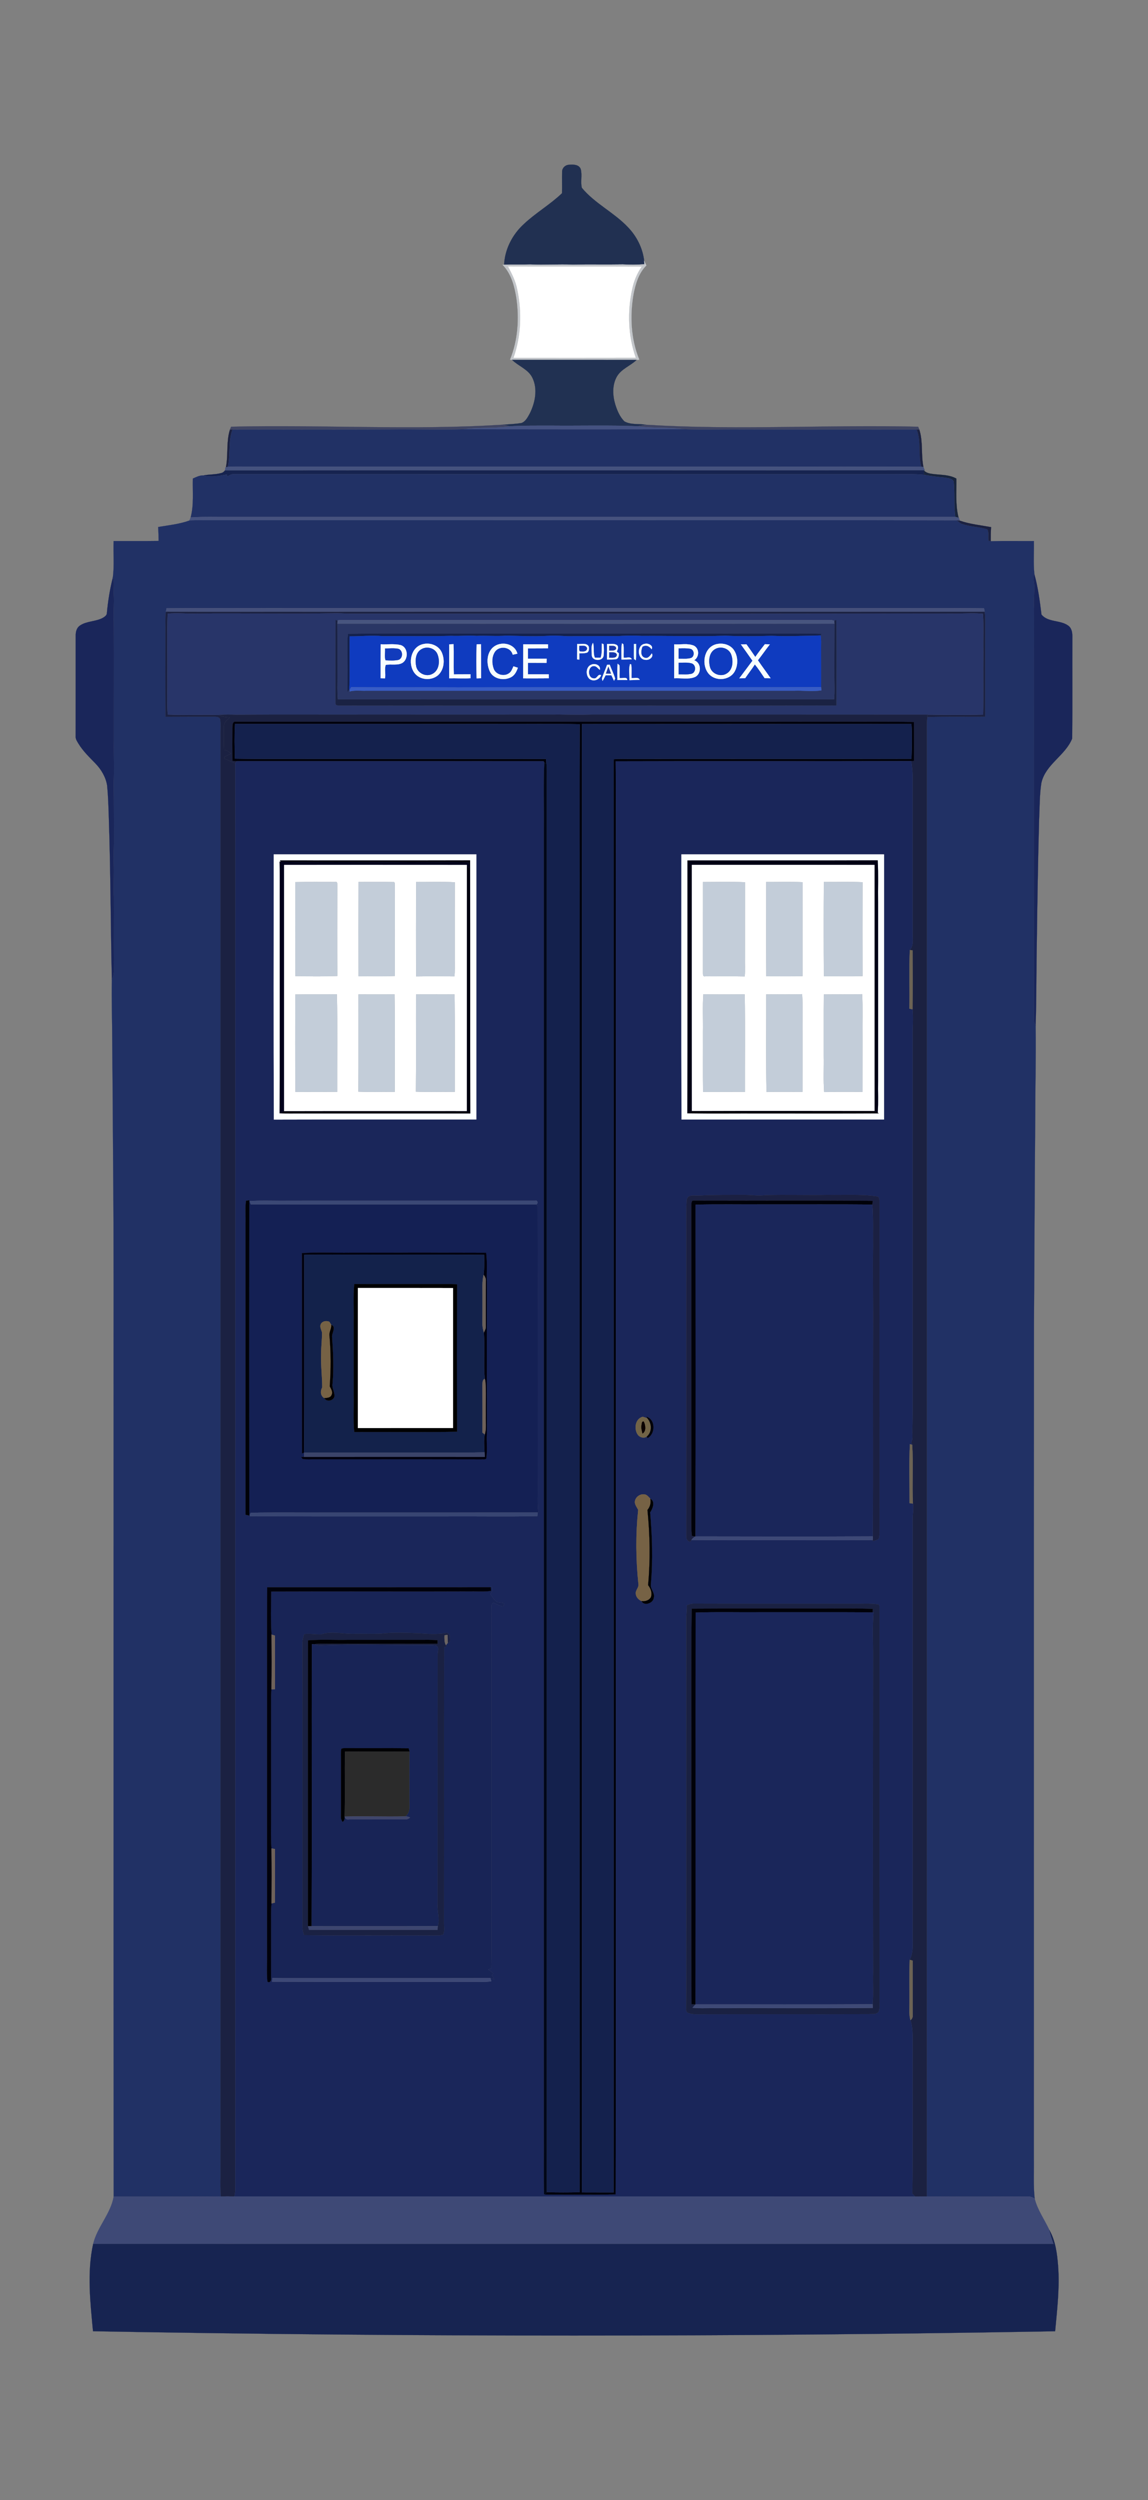 <?xml version="1.0" encoding="utf-8"?>
<!DOCTYPE svg PUBLIC "-//W3C//DTD SVG 1.1//EN" "http://www.w3.org/Graphics/SVG/1.1/DTD/svg11.dtd">
<svg version="1.1" id="Layer_1" xmlns="http://www.w3.org/2000/svg" xmlns:xlink="http://www.w3.org/1999/xlink" x="0px" y="0px"
	 viewBox="252.953 -38.513 918.047 1999.282" enable-background="new 252.953 -38.513 918.047 1999.282"
	 xml:space="preserve">
<rect x="252.953" y="-38.513" width="918.047" height="1999.282" fill="#808080" stroke="none"/>
<g>
	<path fill="#213051" stroke="#213051" stroke-width="0.094" d="M702.47,98.89c-0.12-2.94,2.46-5.53,5.37-5.63
		c3.38-0.31,7.94-0.4,9.5,3.35c1.38,4.9-0.32,10.23,0.92,15.08c10.36,12.54,25.62,19.62,36.74,31.37
		c7.07,7.27,11.92,16.79,13.08,26.91c0.04,0.71,0.12,2.13,0.16,2.84c-5.75,0.47-11.53,0.4-17.29,0.15
		c-13.3,0.25-26.61-0.1-39.92,0.2c-11.34-0.47-22.7,0.36-34.04-0.17c-6.97,0.24-13.94-0.08-20.91,0.2
		c0.55-12.38,6.6-24.11,15.68-32.43c9.56-9.07,21.15-15.66,30.65-24.8C702.52,110.27,702.36,104.58,702.47,98.89z"/>
	<path fill="#C3C6CA" stroke="#C3C6CA" stroke-width="0.094" d="M768.08,169.97c0.59,1.26,1.18,2.53,1.77,3.81
		c-6.2,6.06-8.68,14.76-10.29,23.02c-3,17.4-2.13,35.84,4.62,52.3c-0.73,0.09-1.44,0.16-2.15,0.2c-33.19-0.1-66.39-0.01-99.58-0.05
		c-0.4-0.02-1.21-0.08-1.62-0.11c6.3-15.47,7.46-32.67,5.12-49.11c-1.52-9.58-4.08-19.71-11.11-26.81l1.24-0.03
		c6.97-0.28,13.94,0.04,20.91-0.2c11.34,0.53,22.7-0.3,34.04,0.17c13.31-0.3,26.62,0.05,39.92-0.2c5.76,0.25,11.54,0.32,17.29-0.15
		C768.2,172.1,768.12,170.68,768.08,169.97 M659.28,174.6c3.08,5.85,6.14,11.79,7.36,18.37c3.85,18,3.15,37.14-2.96,54.57
		c32.54,0.02,65.09,0.07,97.63-0.02c-6.19-17.51-6.85-36.79-2.85-54.86c1.33-6.41,3.86-12.56,7.6-17.95
		C730.47,174.54,694.87,174.75,659.28,174.6z"/>
	<path fill="#FFFFFF" stroke="#FFFFFF" stroke-width="0.094" d="M659.28,174.6c35.59,0.15,71.19-0.06,106.78,0.11
		c-3.74,5.39-6.27,11.54-7.6,17.95c-4,18.07-3.34,37.35,2.85,54.86c-32.54,0.09-65.09,0.04-97.63,0.02
		c6.11-17.43,6.81-36.57,2.96-54.57C665.42,186.39,662.36,180.45,659.28,174.6z"/>
	<path fill="#213152" stroke="#213152" stroke-width="0.094" d="M662.45,249.25c33.19,0.04,66.39-0.05,99.58,0.05
		c-4.92,4.73-12.01,7.08-15.65,13.12c-3.94,6.81-3.59,15.22-1.37,22.55c1.51,4.84,3.59,9.78,7.21,13.43c5.2,3,11.59,1.74,17.32,2.74
		c-2.23,0.44-4.46,0.93-6.71,1.22c-22.94-1.01-45.91-0.27-68.87-0.51c-11.23,0.03-22.47-0.14-33.68,0.57
		c-1.59-0.45-3.13-0.95-4.71-1.36c4.76-0.39,9.57-0.5,14.3-1.28c3.5-1.18,5.16-4.86,6.85-7.86c4.23-8.71,6.42-19.5,1.88-28.54
		C675.22,256.67,667.54,254.31,662.45,249.25z"/>
	<path fill="#404563" stroke="#404563" stroke-width="0.094" d="M437.76,302.71c72.59-1.74,145.29,2.98,217.81-1.65
		c1.58,0.41,3.12,0.91,4.71,1.36c-12.16,1.86-24.57,0.56-36.72,2.38c-19.19,0.7-38.4-0.12-57.59,0.14
		c-42.36,0.35-84.73-0.07-127.09,0.11c-0.52,0.02-1.56,0.06-2.08,0.07C437.04,304.52,437.52,303.32,437.76,302.71z"/>
	<path fill="#404563" stroke="#404563" stroke-width="0.094" d="M769.54,301.14c72.47,4.46,145.12-0.14,217.66,1.58
		c0.24,0.59,0.72,1.78,0.96,2.38c-0.52-0.02-1.56-0.05-2.08-0.07c-46.35-0.08-92.71,0.2-139.07-0.06
		c-15.52-0.2-31.06,0.5-46.56-0.18c-12.45-1.79-25.14-0.71-37.62-2.43C765.08,302.07,767.31,301.58,769.54,301.14z"/>
	<path fill="#455281" stroke="#455281" stroke-width="0.094" d="M660.28,302.42c11.21-0.71,22.45-0.54,33.68-0.57
		c22.96,0.24,45.93-0.5,68.87,0.51c12.48,1.72,25.17,0.64,37.62,2.43c-58.96,0.16-117.93,0.09-176.89,0.01
		C635.71,302.98,648.12,304.28,660.28,302.42z"/>
	<path fill="#1B2141" stroke="#1B2141" stroke-width="0.094" d="M436.8,305.12c0.52-0.01,1.56-0.05,2.08-0.07
		c-3.56,9.56-1.4,20.01-3.74,29.77l-1.54,0.35C435.57,325.25,433.75,314.84,436.8,305.12z"/>
	<path fill="#213165" stroke="#213165" stroke-width="0.094" d="M438.88,305.05c42.36-0.18,84.73,0.24,127.09-0.11
		c19.19-0.26,38.4,0.56,57.59-0.14c58.96,0.08,117.93,0.15,176.89-0.01c15.5,0.68,31.04-0.02,46.56,0.18
		c46.36,0.26,92.72-0.02,139.07,0.06c3.76,9.51,0.96,20.04,3.72,29.75c-41.6-0.39-83.2-0.05-124.8-0.17
		c-138.67-0.02-277.34,0.04-416.01-0.01c-4.62,0.03-9.24-0.17-13.85,0.22C437.48,325.06,435.32,314.61,438.88,305.05z"/>
	<path fill="#1B2141" stroke="#1B2141" stroke-width="0.094" d="M986.08,305.03c0.52,0.02,1.56,0.05,2.08,0.07
		c3.08,9.64,1.22,20.01,3.27,29.85l-1.63-0.17C987.04,325.07,989.84,314.54,986.08,305.03z"/>
	<path fill="#45527E" stroke="#45527E" stroke-width="0.094" d="M433.6,335.17l1.54-0.35c4.61-0.39,9.23-0.19,13.85-0.22
		c138.67,0.05,277.34-0.01,416.01,0.01c41.6,0.12,83.2-0.22,124.8,0.17l1.63,0.17c0.26,0.66,0.79,1.98,1.06,2.63l-0.74,0.01
		c-186.3,0.21-372.61-0.11-558.92,0.13c0.1-0.62,0.31-1.85,0.41-2.47L433.6,335.17z"/>
	<path fill="#16234F" stroke="#16234F" stroke-width="0.094" d="M432.83,337.72c186.31-0.24,372.62,0.08,558.92-0.13
		c0.05,0.91,0.15,2.72,0.2,3.63c-8.29-0.88-16.63-0.59-24.95-0.56c-175.68,0.01-351.37-0.03-527.05-0.03
		c-2.03-0.13-3.71,1.03-5.33,2.05c-0.07-0.45-0.21-1.33-0.28-1.77c-6.16,1.16-12.58,2.64-18.76,0.77c4.72-0.95,9.64-0.61,14.3-1.93
		C431.12,339.53,432.05,338.66,432.83,337.72z"/>
	<path fill="#19253D" stroke="#19253D" stroke-width="0.094" d="M991.75,337.59c2.19,2.57,5.71,2.69,8.82,3.12
		c5.81,0.59,11.95,0.51,17.2,3.48c0.19,10.43-0.9,21.06,1.77,31.29c-0.66-0.15-1.97-0.45-2.63-0.61
		c-1.36-9.45-0.28-19.09-1.36-28.56c-1.46-2.38-4.73-2.39-7.17-2.91c-5.52-0.48-10.98-1.26-16.43-2.18
		C991.9,340.31,991.8,338.5,991.75,337.59z"/>
	<path fill="#213165" stroke="#213165" stroke-width="0.094" d="M415.58,341.68c6.18,1.87,12.6,0.39,18.76-0.77
		c0.07,0.44,0.21,1.32,0.28,1.77c1.62-1.02,3.3-2.18,5.33-2.05c175.68,0,351.37,0.04,527.05,0.03c8.32-0.03,16.66-0.32,24.95,0.56
		c5.45,0.92,10.91,1.7,16.43,2.18c2.44,0.52,5.71,0.53,7.17,2.91c1.08,9.47,0,19.11,1.36,28.56
		c-192.64-0.01-385.28,0.02-577.92,0.01c-11.18,0.13-22.39-0.36-33.56,0.36c2.68-10.15,1.46-20.71,1.75-31.07
		C409.83,342.97,412.58,341.53,415.58,341.68z"/>
	<path fill="#46527E" stroke="#46527E" stroke-width="0.094" d="M405.43,375.24c11.17-0.72,22.38-0.23,33.56-0.36
		c192.64,0.01,385.28-0.02,577.92-0.01c0.66,0.16,1.97,0.46,2.63,0.61l0.25,0.06c0.22,0.76,0.45,1.52,0.7,2.28
		c-0.55-0.04-1.64-0.13-2.19-0.17c-88.44-0.27-176.9-0.03-265.35-0.12c-110.3,0.04-220.59,0-330.89,0.02
		c-5.9,0.09-11.82-0.24-17.7,0.21C404.71,376.91,405.07,376.08,405.43,375.24z"/>
	<path fill="#213165" stroke="#213165" stroke-width="0.094" d="M379.46,382.91c8.35-1.43,16.87-2.26,24.9-5.15
		c5.88-0.45,11.8-0.12,17.7-0.21c110.3-0.02,220.59,0.02,330.89-0.02c88.45,0.09,176.91-0.15,265.35,0.12
		c1.26,1.02,2.45,2.27,4.04,2.82c6.52,2.18,13.52,2.23,20.07,4.23c1.67,2.34,0.61,5.52,1.06,8.22
		c-0.47,1.28,1.15,1.02,1.79,1.37c11.48-0.35,22.98-0.06,34.47-0.16c0.2,8.66-0.5,17.38,0.37,26l-0.05,0.19
		c-1.5,3.84,0.36,7.8,0.16,11.73c-0.22,5.33-0.79,10.67-0.28,16c-0.14,109.65,0.07,219.35-0.14,329.02
		c0.06,1.64,0.82,3.13,1.35,4.68c0.35,25.38-0.33,50.86-0.33,76.27c-0.5,54.01-0.59,108.01-1,162.01
		c-0.23,222.31-0.03,444.63-0.1,666.94c0.2,10.9-0.52,21.85,0.68,32.71c-1.62-1.08-3.48-1.81-5.43-1.72
		c-26.95,0.13-53.92,0.26-80.87-0.03c0.16-388.98-0.01-777.96,0.08-1166.95c0.06-5.38-0.28-10.77,0.33-16.12
		c15.4-0.5,30.81-0.14,46.22-0.26c0.12-25.86-0.06-51.73,0.08-77.6c-0.03-2.12-0.14-4.24-0.44-6.33
		c-0.13-0.68-0.37-2.05-0.5-2.73c-31.61-0.42-63.25-0.08-94.87-0.19c-152.31,0-304.63,0-456.95,0.02
		c-33.95,0.07-67.92-0.19-101.87,0.14c-0.13,0.68-0.39,2.05-0.52,2.74c-0.66,4.06-0.44,8.19-0.41,12.29
		c-0.03,23.91-0.15,47.83,0.07,71.74c12.91-0.07,25.83-0.1,38.75-0.09c1.85,0.03,4.67,0.03,5.02,2.42c0.5,3.29,0.19,6.63,0.21,9.95
		c-0.02,385.03-0.03,770.06-0.01,1155.09c-0.07,5.28-0.14,10.58,0.33,15.86c-28.58,0.3-57.17,0.11-85.76,0.18
		c-0.19-208.03-0.03-416.06-0.08-624.1c-0.09-68.99,0.27-137.98-0.39-206.97c-0.15-30.64-0.43-61.29-0.66-91.94
		c-0.02-16.76-0.64-33.58-0.31-50.31c2.58-4.89,1.41-10.53,1.62-15.81c-0.17-16.67,0.08-33.34-0.04-50.01
		c-0.52-8.96,0.28-17.92-0.12-26.87c-0.32-6.05,0.15-12.1,0.2-18.14c-0.07-15.43,0-30.86-0.29-46.28
		c0.63-11.21-0.03-22.44,0.17-33.67c-0.06-31.66,0.19-63.33-0.05-94.99c-0.54-7.34,0.52-14.67-0.03-21.99
		c-0.41-4.59,0.86-9.29-0.67-13.75c1.24-9.64,0.22-19.42,0.61-29.12c11.99-0.06,23.99,0.11,35.98-0.09
		C379.75,390.33,379.65,386.62,379.46,382.91z"/>
	<path fill="#1B2141" stroke="#1B2141" stroke-width="0.094" d="M1018.3,377.65c0.55,0.04,1.64,0.13,2.19,0.17
		c8.09,2.83,16.65,3.64,25.04,5.19c-0.29,3.75-0.28,7.52-0.27,11.28c-0.64-0.35-2.26-0.09-1.79-1.37
		c-0.45-2.7,0.61-5.88-1.06-8.22c-6.55-2-13.55-2.05-20.07-4.23C1020.75,379.92,1019.56,378.67,1018.3,377.65z"/>
	<path fill="#1A265A" stroke="#1A265A" stroke-width="0.094" d="M1080.21,432.05c0.2-3.93-1.66-7.89-0.16-11.73
		c2.99,10.65,4.44,21.69,5.78,32.63c5.26,6.35,14.93,4.19,21.3,8.77c3.01,2.05,3.47,5.96,3.39,9.32
		c-0.13,27.01,0.16,54.03-0.15,81.03c-5.53,13.69-21.33,20.59-24.63,35.5c-1.54,9.73-1.31,19.66-1.82,29.49
		c-0.89,31.96-1.36,63.93-1.8,95.91c-0.46,22.92-0.21,45.87-0.98,68.78c-0.53-1.55-1.29-3.04-1.35-4.68
		c0.21-109.67,0-219.37,0.14-329.02C1079.42,442.72,1079.99,437.38,1080.21,432.05z"/>
	<path fill="#1A265A" stroke="#1A265A" stroke-width="0.094" d="M343.2,423.26c1.53,4.46,0.26,9.16,0.67,13.75
		c0.55,7.32-0.51,14.65,0.03,21.99c0.24,31.66-0.01,63.33,0.05,94.99c-0.2,11.23,0.46,22.46-0.17,33.67
		c0.29,15.42,0.22,30.85,0.29,46.28c-0.05,6.04-0.52,12.09-0.2,18.14c0.4,8.95-0.4,17.91,0.12,26.87
		c0.12,16.67-0.13,33.34,0.04,50.01c-0.21,5.28,0.96,10.92-1.62,15.81c-1.01-43.21-0.98-86.46-2.45-129.67
		c-0.28-8.43-0.49-16.88-1.32-25.28c-1.02-6.82-4.7-13.01-9.45-17.91c-4.79-4.92-9.81-9.74-13.42-15.64
		c-1.13-1.91-2.59-3.86-2.31-6.21c0.05-26.68,0.02-53.35,0.02-80.03c-0.1-3.04,0.66-6.43,3.3-8.26c5.72-3.98,13.36-3,19.2-6.7
		c1.06-0.75,2.3-1.69,2.41-3.1C339.28,442.3,340.79,432.67,343.2,423.26z"/>
	<path fill="#45507B" stroke="#45507B" stroke-width="0.094" d="M386.17,447.91c33.95-0.33,67.92-0.07,101.87-0.14
		c152.32-0.02,304.64-0.02,456.95-0.02c31.62,0.11,63.26-0.23,94.87,0.19c0.13,0.68,0.37,2.05,0.5,2.73
		c-178.13,0.15-356.25-0.08-534.38,0.07c-40.11-0.09-80.22,0.15-120.33-0.09C385.78,449.96,386.04,448.59,386.17,447.91z"/>
	<path fill="#1B2142" stroke="#1B2142" stroke-width="0.094" d="M385.24,462.94c-0.03-4.1-0.25-8.23,0.41-12.29
		c40.11,0.24,80.22,0,120.33,0.09c178.13-0.15,356.25,0.08,534.38-0.07c0.3,2.09,0.41,4.21,0.44,6.33
		c-0.14,25.87,0.04,51.74-0.08,77.6c-15.41,0.12-30.82-0.24-46.22,0.26c0.05-0.48,0.16-1.42,0.21-1.9
		c14.81,0.2,29.64,0.42,44.44-0.05c0.38-16.64-0.03-33.3,0.2-49.96c-0.27-10.21,0.41-20.44-0.38-30.63
		c-6.64-0.64-13.29-0.24-19.93-0.16c-58.69-0.1-117.36,0.03-176.04,0.08c-99.33-0.01-198.67-0.02-298-0.02
		c-7.35,0.06-14.7,0.03-22.05-0.32c-37.65,0.67-75.32-0.1-112.97,0.26c-7.65,0.27-15.3-0.7-22.93,0.1
		c-0.69,16.57-0.1,33.17-0.28,49.75c0.21,10.29-0.45,20.61,0.32,30.88c13.69,0.67,27.41-0.06,41.11,0.34
		c2.6,1.63,5.73,1.75,8.69,1.98c-2.06,1.82-4.81,3.72-4.83,6.78c-0.19,6.38-0.19,12.77,0.11,19.15c2.15,0.3,4.01,1.38,5.47,2.99
		c-1.71,0.94-3.46,1.8-5.21,2.63c-0.09,0.34-0.26,1.02-0.34,1.36c3.12,0.87,5.79,2.89,8.98,3.55c0.29,102.44,0,204.89,0.12,307.34
		c-0.05,277.99,0.03,555.99-0.04,833.98c-0.13,1.63-0.44,3.28-0.73,4.93c-3.6-0.04-7.21-0.08-10.81-0.01
		c-0.47-5.28-0.4-10.58-0.33-15.86c-0.02-385.03-0.01-770.06,0.01-1155.09c-0.02-3.32,0.29-6.66-0.21-9.95
		c-0.35-2.39-3.17-2.39-5.02-2.42c-12.92-0.01-25.84,0.02-38.75,0.09C385.09,510.77,385.21,486.85,385.24,462.94z"/>
	<path fill="#283569" stroke="#283569" stroke-width="0.094" d="M387.05,452.26c7.63-0.8,15.28,0.17,22.93-0.1
		c37.65-0.36,75.32,0.41,112.97-0.26c7.35,0.35,14.7,0.38,22.05,0.32c99.33,0,198.67,0.01,298,0.02
		c58.68-0.05,117.35-0.18,176.04-0.08c6.64-0.08,13.29-0.48,19.93,0.16c0.79,10.19,0.11,20.42,0.38,30.63
		c-0.23,16.66,0.18,33.32-0.2,49.96c-14.8,0.47-29.63,0.25-44.44,0.05c-89.56-0.07-179.16-0.07-268.73-0.05
		c-8.34,0.38-16.67,0.14-25-0.02c-50.3,0.09-100.6,0.03-150.9,0.01c-36.01,0.16-72.03-0.22-108.03,0.2
		c-4.62-0.27-9.24-0.3-13.85,0.13c-13.7-0.4-27.42,0.33-41.11-0.34c-0.77-10.27-0.11-20.59-0.32-30.88
		C386.95,485.43,386.36,468.83,387.05,452.26 M521.38,457.18c-0.2,21.26,0,42.51-0.14,63.77c0.09,1.42-0.2,2.99,0.48,4.32
		c1.08,0.3,2.2,0.43,3.35,0.39c45.98,0.09,91.97,0.05,137.96,0.05c86.26-0.08,172.52,0.17,258.78-0.12
		c-0.08-22.79,0.24-45.58-0.15-68.37c-0.38,0.19-1.16,0.56-1.55,0.74c-0.53-0.16-1.59-0.49-2.12-0.66
		c-130.33,0.06-260.65,0-390.98,0.01c-1.31,0.27-3.22-0.49-4.12,0.7C522.51,457.81,521.76,457.39,521.38,457.18z"/>
	<path fill="#1A2243" stroke="#1A2243" stroke-width="0.094" d="M521.38,457.18c0.38,0.21,1.13,0.63,1.51,0.83
		c-0.02,0.57-0.07,1.71-0.09,2.28c0.1,13.9-0.02,27.8,0.05,41.7c0.08,6.23-0.31,12.49,0.33,18.71c132.26,0.1,264.52,0.1,396.78,0
		c0.59-6.21,0.19-12.44,0.22-18.67c-0.06-13.92,0.11-27.84,0.06-41.76c-0.03-0.57-0.09-1.73-0.13-2.31
		c0.39-0.18,1.17-0.55,1.55-0.74c0.39,22.79,0.07,45.58,0.15,68.37c-86.26,0.29-172.52,0.04-258.78,0.12
		c-45.99,0-91.98,0.04-137.96-0.05c-1.15,0.04-2.27-0.09-3.35-0.39c-0.68-1.33-0.39-2.9-0.48-4.32
		C521.38,499.69,521.18,478.44,521.38,457.18z"/>
	<path fill="#48557F" stroke="#48557F" stroke-width="0.094" d="M522.89,458.01c0.9-1.19,2.81-0.43,4.12-0.7
		c130.33-0.01,260.65,0.05,390.98-0.01c0.53,0.17,1.59,0.5,2.12,0.66c0.04,0.58,0.1,1.74,0.13,2.31
		c-132.47,0.15-264.96,0.08-397.44,0.02C522.82,459.72,522.87,458.58,522.89,458.01z"/>
	<path fill="#2A3665" stroke="#2A3665" stroke-width="0.094" d="M522.8,460.29c132.48,0.06,264.97,0.13,397.44-0.02
		c0.05,13.92-0.12,27.84-0.06,41.76c-0.03,6.23,0.37,12.46-0.22,18.67c-132.26,0.1-264.52,0.1-396.78,0
		c-0.64-6.22-0.25-12.48-0.33-18.71C522.78,488.09,522.9,474.19,522.8,460.29 M531.31,468.36c-0.23,1.87-0.46,3.74-0.49,5.63
		c0.06,13.59,0.33,27.18-0.05,40.76c0.38-0.45,1.12-1.34,1.5-1.78l0.45-0.13c-0.04,0.39-0.13,1.17-0.17,1.56
		c4.38-1.17,8.94-0.4,13.41-0.6c114.02,0.03,228.02,0,342.04,0.01c7.28-0.32,14.56,0.88,21.81-0.3c-0.06-0.63-0.19-1.9-0.25-2.53
		c0.04-10.65-0.02-21.31-0.02-31.96c0-3.13,0.23-6.29-0.39-9.37c0.17-0.33,0.51-0.99,0.67-1.32c-6.61-0.12-13.23-0.24-19.84-0.16
		c-84.66,0.1-169.32,0-253.98,0.06C601.1,468.33,566.21,467.94,531.31,468.36z"/>
	<path fill="#14214D" stroke="#14214D" stroke-width="0.094" d="M531.31,468.36c34.9-0.42,69.79-0.03,104.69-0.13
		c84.66-0.06,169.32,0.04,253.98-0.06c6.61-0.08,13.23,0.04,19.84,0.16c-0.16,0.33-0.5,0.99-0.67,1.32
		c-13.05,0.28-26.1,0.88-39.14,0.29c-12.36,0.37-24.74,0.5-37.09-0.08c-22.29,0.84-44.6-0.02-66.89,0.19
		c-6.35-0.51-12.71-0.31-19.05,0.15c-11.65-0.22-23.29,0.16-34.94,0.01c-7.01,0.42-13.99-0.92-20.98-0.23
		c-11.02,0.63-22.06,0.11-33.08-0.23c-7.99,0.82-15.99-0.19-23.99,0.27c-6.65-0.7-13.3,0.36-19.96-0.07
		c-18.33,0.54-36.68,0.11-55.02,0.27c-8.8-0.81-17.6,0.19-26.42,0.16c-0.28,14.19,0.36,28.4-0.32,42.59
		c-0.38,0.44-1.12,1.33-1.5,1.78c0.38-13.58,0.11-27.17,0.05-40.76C530.85,472.1,531.08,470.23,531.31,468.36z"/>
	<path fill="#0F3BBF" stroke="#0F3BBF" stroke-width="0.094" d="M532.59,470.38c8.82,0.03,17.62-0.97,26.42-0.16
		c18.34-0.16,36.69,0.27,55.02-0.27c6.66,0.43,13.31-0.63,19.96,0.07c8-0.46,16,0.55,23.99-0.27c11.02,0.34,22.06,0.86,33.08,0.23
		c6.99-0.69,13.97,0.65,20.98,0.23c11.65,0.15,23.29-0.23,34.94-0.01c6.34-0.46,12.7-0.66,19.05-0.15
		c22.29-0.21,44.6,0.65,66.89-0.19c12.35,0.58,24.73,0.45,37.09,0.08c13.04,0.59,26.09-0.01,39.14-0.29
		c0.62,3.08,0.39,6.24,0.39,9.37c0,10.65,0.06,21.31,0.02,31.96c-96.86,0.34-193.74-0.06-290.6,0.2
		c-28.4-0.19-56.79,0.04-85.18-0.14c-0.27,0.45-0.8,1.35-1.06,1.8l-0.45,0.13C532.95,498.78,532.31,484.57,532.59,470.38
		 M591.33,476.56c-9.91,2.13-12.52,15.68-6.9,23.08c4.33,5.81,13.6,6.4,18.95,1.68c4.88-4.57,5.45-12.45,2.75-18.31
		C603.59,477.58,596.97,475.18,591.33,476.56 M647.18,479.19c-5.21,4.75-5.32,13.09-2.53,19.15c2.9,6.28,11.52,7.73,17.2,4.56
		c2.77-1.58,4.24-4.53,5.22-7.44c-0.87-0.29-2.63-0.86-3.51-1.15c-0.93,2.01-1.64,4.36-3.61,5.62
		c-4.03,2.83-10.49,1.09-12.21-3.62c-1.67-4.54-1.63-10.16,1.36-14.15c3.88-4.58,12.41-3.28,13.89,2.87
		c1.23-0.28,2.47-0.56,3.71-0.83C664.52,475.82,653.22,473.83,647.18,479.19 M714.54,476.43c-0.03,4.11,0,8.23-0.05,12.35
		c0.44,0.03,1.32,0.1,1.76,0.13c-0.02-1.68-0.02-3.34-0.02-5c1.79-0.09,3.63,0.07,5.41-0.34c2.38-0.35,2.6-3.4,2.04-5.25
		C721.75,475.25,717.53,476.81,714.54,476.43 M734.27,476.07c-0.24,3.78,0.29,7.67-0.97,11.33c-1.54,0-3.08-0.01-4.61-0.01
		c-1.73-3.76-0.25-7.98-1.52-11.84c-1.85,2.8-0.94,6.39-0.98,9.55c-0.21,5.02,8.48,5.56,9.43,0.9c0.31-3.11,0.36-6.28-0.01-9.37
		C735.28,476.49,734.61,476.21,734.27,476.07 M738.41,476.45c-0.01,4.13-0.03,8.27-0.02,12.41c2.42-0.04,4.87,0.13,7.29-0.26
		c2.04-0.64,2.16-2.95,2.19-4.72c-0.41-0.33-1.25-0.98-1.66-1.31c0.62-1.61,1.74-3.62,0.23-5.11
		C744.15,475.77,741.05,476.68,738.41,476.45 M750.33,475.9c-0.72,4.29-0.33,8.64-0.4,12.97c2.74-0.02,5.48-0.02,8.23-0.14
		c-0.83-2.65-4.48-0.85-6.5-1.37c-0.1-3.56,0.25-7.14-0.17-10.68C751.2,476.49,750.62,476.09,750.33,475.9 M768.95,489.12
		c2.76,0.58,6.99-2.02,5.27-5.15c-1.37,1.82-3.01,4.47-5.72,3.48c-3.64-1.21-2.99-5.96-1.83-8.78c2.75-1.86,5.62-0.46,7.35,2
		c1.77-2.86-2.76-5.01-5.11-4.37C762.12,476.84,762.23,488.64,768.95,489.12 M825.43,476.72c-9.93,2.75-11.89,17.07-5.3,24.01
		c5.34,5.59,15.76,4.83,20-1.73c3.38-5.49,3.17-13.15-0.74-18.32C836.11,476.61,830.32,475.4,825.43,476.72 M557.35,503.86
		c1.15,0.01,2.3,0.03,3.47,0.06c0.71-3.5-0.55-7.52,0.57-10.7c4.25-1.01,9.16,0.64,13.24-1.58c5.11-3.05,4.77-12.34-1.15-14.27
		c-5.26-1.26-10.74-0.37-16.1-0.67C557.31,485.75,557.37,494.81,557.35,503.86 M612.18,476.78c-0.03,9.04-0.04,18.08-0.01,27.12
		c5.68-0.14,11.36,0.25,17.03-0.06c0-0.79,0-2.37,0.01-3.16c-4.45,0.06-8.9-0.04-13.34,0.1c-0.34-8.06,0.11-16.13-0.24-24.18
		C614.77,476.64,613.04,476.73,612.18,476.78 M634.14,476.72c-0.31,9.06-0.28,18.15-0.03,27.22c1.17-0.04,2.35-0.08,3.54-0.11
		c-0.08-9.05,0.08-18.11-0.09-27.16C636.71,476.68,635,476.7,634.14,476.72 M671.34,503.89c6.82,0.12,13.64-0.04,20.46-0.03
		c0-0.79-0.01-2.37-0.01-3.15c-5.55-0.01-11.11,0.01-16.66-0.01c-0.01-3.07,0-6.13,0.02-9.2c4.95,0.07,9.9-0.03,14.85,0.05
		c0.03-1.1,0.07-2.2,0.12-3.29c-5-0.02-10-0.02-14.99-0.01c0-2.75,0-5.5,0-8.25c5.35-0.04,10.7,0.02,16.05-0.06c0-0.8,0-2.41,0-3.21
		c-6.59-0.02-13.19,0.02-19.78-0.02C671.32,485.77,671.42,494.83,671.34,503.89 M759.9,476.48c0.09,4.02-0.24,8.06,0.11,12.07
		l1.49,0.91c0.26-4.34,0.14-8.7,0.12-13.05L759.9,476.48 M792.11,476.75c-0.04,9.04,0,18.09-0.02,27.13
		c5.53-0.36,11.38,1.17,16.67-1.04c5.33-2.56,5.13-11.44-0.7-13.35c4.14-2.63,4.31-9.18-0.08-11.63
		C803,475.72,797.36,477.1,792.11,476.75 M845.44,476.77c3.08,4.35,6.25,8.66,9.27,13.06c-3.53,4.66-6.95,9.42-10.52,14.06
		c1.54-0.04,3.1-0.06,4.67-0.08c2.51-3.73,5.31-7.25,7.74-11.04c2.87,3.46,5.27,7.29,7.82,11c1.59,0.05,3.18,0.08,4.79,0.11
		c-3.33-4.84-6.9-9.53-10.18-14.4c3.26-4.17,6.28-8.53,9.53-12.71c-0.99-0.03-2.97-0.08-3.96-0.11c-2.65,3.32-5.22,6.7-7.65,10.19
		c-2.28-3.43-4.7-6.77-7.09-10.13C848.37,476.73,846.9,476.75,845.44,476.77 M724.36,504.38c3.23,2.46,7.91,0.71,9.3-2.95
		c-2.76-1.42-3.03,3.02-5.69,2.5c-5.39,0.23-5.34-10.13,0.08-9.79c1.98-0.05,3.05,2.01,4.6,2.99c0.81-3.62-3.75-5.47-6.59-4.23
		C721.41,494.42,721.05,501.39,724.36,504.38 M738.41,493.12c-1.23,3.71-2.99,7.23-4.08,10.99c0.12,0.47,0.35,1.4,0.47,1.87
		c0.94-1.45,1.72-2.99,2.46-4.54c1.54,0.01,3.07,0.01,4.63,0.02c0.68,1.46,1.36,2.93,2.09,4.39c0.22-0.44,0.66-1.31,0.88-1.75
		c-1.1-3.81-2.96-7.35-4.32-11.07C740.01,493.05,738.94,493.1,738.41,493.12 M746.87,492.23c-0.42,4.33-0.19,8.69-0.19,13.03
		c2.63-0.03,5.27-0.02,7.92,0.03c-0.24-3-4.28-1.08-6.21-1.61c-0.12-3.39,0.2-6.79-0.06-10.17
		C747.96,493.19,747.24,492.55,746.87,492.23 M756.38,505.39c2.71-0.11,5.43-0.14,8.16-0.3c-1.26-2.54-4.43-1.06-6.59-1.39
		c-0.06-3.6,0.21-7.21-0.15-10.8l-1.01-0.42C755.56,496.6,756.41,501.12,756.38,505.39z"/>
	<path fill="#F8FDFF" stroke="#F8FDFF" stroke-width="0.094" d="M591.33,476.56c5.64-1.38,12.26,1.02,14.8,6.45
		c2.7,5.86,2.13,13.74-2.75,18.31c-5.35,4.72-14.62,4.13-18.95-1.68C578.81,492.24,581.42,478.69,591.33,476.56 M590.27,480.49
		c-5.03,2.54-5.47,9.12-4.43,14c1.23,5.33,7.73,8.46,12.64,5.97c5.84-2.77,6.48-10.77,4.17-16.09
		C600.64,479.79,594.54,478.11,590.27,480.49z"/>
	<path fill="#F5FDFF" stroke="#F5FDFF" stroke-width="0.094" d="M647.18,479.19c6.04-5.36,17.34-3.37,19.52,5.01
		c-1.24,0.27-2.48,0.55-3.71,0.83c-1.48-6.15-10.01-7.45-13.89-2.87c-2.99,3.99-3.03,9.61-1.36,14.15
		c1.72,4.71,8.18,6.45,12.21,3.62c1.97-1.26,2.68-3.61,3.61-5.62c0.88,0.29,2.64,0.86,3.51,1.15c-0.98,2.91-2.45,5.86-5.22,7.44
		c-5.68,3.17-14.3,1.72-17.2-4.56C641.86,492.28,641.97,483.94,647.18,479.19z"/>
	<path fill="#F5FDFF" stroke="#F5FDFF" stroke-width="0.094" d="M714.54,476.43c2.99,0.38,7.21-1.18,9.14,1.89
		c0.56,1.85,0.34,4.9-2.04,5.25c-1.78,0.41-3.62,0.25-5.41,0.34c0,1.66,0,3.32,0.02,5c-0.44-0.03-1.32-0.1-1.76-0.13
		C714.54,484.66,714.51,480.54,714.54,476.43 M716.21,477.96c0.22,1.36-0.39,3.13,0.43,4.29c2.13,0.18,5.43,0.7,5.77-2.26
		C721.76,477.12,718.34,478.07,716.21,477.96z"/>
	<path fill="#F5FDFF" stroke="#F5FDFF" stroke-width="0.094" d="M734.27,476.07c0.34,0.14,1.01,0.42,1.34,0.56
		c0.37,3.09,0.32,6.26,0.01,9.37c-0.95,4.66-9.64,4.12-9.43-0.9c0.04-3.16-0.87-6.75,0.98-9.55c1.27,3.86-0.21,8.08,1.52,11.84
		c1.53,0,3.07,0.01,4.61,0.01C734.56,483.74,734.03,479.85,734.27,476.07z"/>
	<path fill="#F5FDFF" stroke="#F5FDFF" stroke-width="0.094" d="M738.41,476.45c2.64,0.23,5.74-0.68,8.03,1.01
		c1.51,1.49,0.39,3.5-0.23,5.11c0.41,0.33,1.25,0.98,1.66,1.31c-0.03,1.77-0.15,4.08-2.19,4.72c-2.42,0.39-4.87,0.22-7.29,0.26
		C738.38,484.72,738.4,480.58,738.41,476.45 M740.19,477.87c-0.02,1.28-0.03,2.57-0.03,3.86c1.88-0.29,4.41,0.5,5.53-1.55
		C745.51,477.22,742.18,478.18,740.19,477.87 M740.21,483.11c-0.03,1.42-0.05,2.86-0.06,4.3c2.2-0.24,5.71,0.81,6.09-2.36
		C745.38,482.43,742.28,483.41,740.21,483.11z"/>
	<path fill="#F5FDFF" stroke="#F5FDFF" stroke-width="0.094" d="M750.33,475.9c0.29,0.19,0.87,0.59,1.16,0.78
		c0.42,3.54,0.07,7.12,0.17,10.68c2.02,0.52,5.67-1.28,6.5,1.37c-2.75,0.12-5.49,0.12-8.23,0.14
		C750,484.54,749.61,480.19,750.33,475.9z"/>
	<path fill="#F5FDFF" stroke="#F5FDFF" stroke-width="0.094" d="M768.95,489.12c-6.72-0.48-6.83-12.28-0.04-12.82
		c2.35-0.64,6.88,1.51,5.11,4.37c-1.73-2.46-4.6-3.86-7.35-2c-1.16,2.82-1.81,7.57,1.83,8.78c2.71,0.99,4.35-1.66,5.72-3.48
		C775.94,487.1,771.71,489.7,768.95,489.12z"/>
	<path fill="#F8FEFF" stroke="#F8FEFF" stroke-width="0.094" d="M825.43,476.72c4.89-1.32,10.68-0.11,13.96,3.96
		c3.91,5.17,4.12,12.83,0.74,18.32c-4.24,6.56-14.66,7.32-20,1.73C813.54,493.79,815.5,479.47,825.43,476.72 M825.24,480.37
		c-5.33,2.61-5.83,9.64-4.42,14.71c1.52,5.35,8.47,7.94,13.17,4.99c5.09-2.97,5.5-10.02,3.71-15.05
		C836.01,480.12,829.72,478,825.24,480.37z"/>
	<path fill="#F8FEFF" stroke="#F8FEFF" stroke-width="0.094" d="M557.35,503.86c0.02-9.05-0.04-18.11,0.03-27.16
		c5.36,0.3,10.84-0.59,16.1,0.67c5.92,1.93,6.26,11.22,1.15,14.27c-4.08,2.22-8.99,0.57-13.24,1.58c-1.12,3.18,0.14,7.2-0.57,10.7
		C559.65,503.89,558.5,503.87,557.35,503.86 M560.9,480.09c0.26,3.07-0.63,6.63,0.44,9.4c3.37,0.15,6.85,0.38,10.17-0.33
		c3.85-1.16,3.83-7.48,0.14-8.78C568.12,479.62,564.47,480.07,560.9,480.09z"/>
	<path fill="#F8FFFF" stroke="#F8FFFF" stroke-width="0.094" d="M612.18,476.78c0.86-0.05,2.59-0.14,3.45-0.18
		c0.35,8.05-0.1,16.12,0.24,24.18c4.44-0.14,8.89-0.04,13.34-0.1c-0.01,0.79-0.01,2.37-0.01,3.16c-5.67,0.31-11.35-0.08-17.03,0.06
		C612.14,494.86,612.15,485.82,612.18,476.78z"/>
	<path fill="#FBFDFF" stroke="#FBFDFF" stroke-width="0.094" d="M634.14,476.72c0.86-0.02,2.57-0.04,3.42-0.05
		c0.17,9.05,0.01,18.11,0.09,27.16c-1.19,0.03-2.37,0.07-3.54,0.11C633.86,494.87,633.83,485.78,634.14,476.72z"/>
	<path fill="#F9FEFF" stroke="#F9FEFF" stroke-width="0.094" d="M671.34,503.89c0.08-9.06-0.02-18.12,0.06-27.18
		c6.59,0.04,13.19,0,19.78,0.02c0,0.8,0,2.41,0,3.21c-5.35,0.08-10.7,0.02-16.05,0.06c0,2.75,0,5.5,0,8.25
		c4.99-0.01,9.99-0.01,14.99,0.01c-0.05,1.09-0.09,2.19-0.12,3.29c-4.95-0.08-9.9,0.02-14.85-0.05c-0.02,3.07-0.03,6.13-0.02,9.2
		c5.55,0.02,11.11,0,16.66,0.01c0,0.78,0.01,2.36,0.01,3.15C684.98,503.85,678.16,504.01,671.34,503.89z"/>
	<path fill="#E6FBFF" stroke="#E6FBFF" stroke-width="0.094" d="M759.9,476.48l1.72-0.07c0.02,4.35,0.14,8.71-0.12,13.05
		l-1.49-0.91C759.66,484.54,759.99,480.5,759.9,476.48z"/>
	<path fill="#F8FEFF" stroke="#F8FEFF" stroke-width="0.094" d="M792.11,476.75c5.25,0.35,10.89-1.03,15.87,1.11
		c4.39,2.45,4.22,9,0.08,11.63c5.83,1.91,6.03,10.79,0.7,13.35c-5.29,2.21-11.14,0.68-16.67,1.04
		C792.11,494.84,792.07,485.79,792.11,476.75 M795.68,480.01c-0.01,2.7-0.02,5.42,0,8.13c3.26-0.07,6.64,0.39,9.82-0.56
		c3.11-1.16,2.76-6.48-0.46-7.2C801.96,479.75,798.79,480.02,795.68,480.01 M795.68,491.45c-0.01,3.07-0.02,6.15,0,9.23
		c3.42-0.06,6.93,0.36,10.29-0.45c3.69-1.08,3.74-7.12,0.07-8.22C802.68,491.04,799.12,491.52,795.68,491.45z"/>
	<path fill="#F8FEFF" stroke="#F8FEFF" stroke-width="0.094" d="M845.44,476.77c1.46-0.02,2.93-0.04,4.42-0.05
		c2.39,3.36,4.81,6.7,7.09,10.13c2.43-3.49,5-6.87,7.65-10.19c0.99,0.03,2.97,0.08,3.96,0.11c-3.25,4.18-6.27,8.54-9.53,12.71
		c3.28,4.87,6.85,9.56,10.18,14.4c-1.61-0.03-3.2-0.06-4.79-0.11c-2.55-3.71-4.95-7.54-7.82-11c-2.43,3.79-5.23,7.31-7.74,11.04
		c-1.57,0.02-3.13,0.04-4.67,0.08c3.57-4.64,6.99-9.4,10.52-14.06C851.69,485.43,848.52,481.12,845.44,476.77z"/>
	<path fill="#1337B9" stroke="#1337B9" stroke-width="0.094" d="M716.21,477.96c2.13,0.11,5.55-0.84,6.2,2.03
		c-0.34,2.96-3.64,2.44-5.77,2.26C715.82,481.09,716.43,479.32,716.21,477.96z"/>
	<path fill="#1D38A9" stroke="#1D38A9" stroke-width="0.094" d="M740.19,477.87c1.99,0.31,5.32-0.65,5.5,2.31
		c-1.12,2.05-3.65,1.26-5.53,1.55C740.16,480.44,740.17,479.15,740.19,477.87z"/>
	<path fill="#123BBC" stroke="#123BBC" stroke-width="0.094" d="M560.9,480.09c3.57-0.02,7.22-0.47,10.75,0.29
		c3.69,1.3,3.71,7.62-0.14,8.78c-3.32,0.71-6.8,0.48-10.17,0.33C560.27,486.72,561.16,483.16,560.9,480.09z"/>
	<path fill="#0F3BBE" stroke="#0F3BBE" stroke-width="0.094" d="M590.27,480.49c4.27-2.38,10.37-0.7,12.38,3.88
		c2.31,5.32,1.67,13.32-4.17,16.09c-4.91,2.49-11.41-0.64-12.64-5.97C584.8,489.61,585.24,483.03,590.27,480.49z"/>
	<path fill="#0F3CBD" stroke="#0F3CBD" stroke-width="0.094" d="M795.68,480.01c3.11,0.01,6.28-0.26,9.36,0.37
		c3.22,0.72,3.57,6.04,0.46,7.2c-3.18,0.95-6.56,0.49-9.82,0.56C795.66,485.43,795.67,482.71,795.68,480.01z"/>
	<path fill="#0F3BBF" stroke="#0F3BBF" stroke-width="0.094" d="M825.24,480.37c4.48-2.37,10.77-0.25,12.46,4.65
		c1.79,5.03,1.38,12.08-3.71,15.05c-4.7,2.95-11.65,0.36-13.17-4.99C819.41,490.01,819.91,482.98,825.24,480.37z"/>
	<path fill="#1437AE" stroke="#1437AE" stroke-width="0.094" d="M740.21,483.11c2.07,0.3,5.17-0.68,6.03,1.94
		c-0.38,3.17-3.89,2.12-6.09,2.36C740.16,485.97,740.18,484.53,740.21,483.11z"/>
	<path fill="#0C3BBE" stroke="#0C3BBE" stroke-width="0.094" d="M795.68,491.45c3.44,0.07,7-0.41,10.36,0.56
		c3.67,1.1,3.62,7.14-0.07,8.22c-3.36,0.81-6.87,0.39-10.29,0.45C795.66,497.6,795.67,494.52,795.68,491.45z"/>
	<path fill="#F5FDFF" stroke="#F5FDFF" stroke-width="0.094" d="M724.36,504.38c-3.31-2.99-2.95-9.96,1.7-11.48
		c2.84-1.24,7.4,0.61,6.59,4.23c-1.55-0.98-2.62-3.04-4.6-2.99c-5.42-0.34-5.47,10.02-0.08,9.79c2.66,0.52,2.93-3.92,5.69-2.5
		C732.27,505.09,727.59,506.84,724.36,504.38z"/>
	<path fill="#F5FDFF" stroke="#F5FDFF" stroke-width="0.094" d="M738.41,493.12c0.53-0.02,1.6-0.07,2.13-0.09
		c1.36,3.72,3.22,7.26,4.32,11.07c-0.22,0.44-0.66,1.31-0.88,1.75c-0.73-1.46-1.41-2.93-2.09-4.39c-1.56-0.01-3.09-0.01-4.63-0.02
		c-0.74,1.55-1.52,3.09-2.46,4.54c-0.12-0.47-0.35-1.4-0.47-1.87C735.42,500.35,737.18,496.83,738.41,493.12 M739.46,494.63
		c-0.65,1.82-1.3,3.65-1.93,5.49c1,0.02,3,0.05,4,0.07C740.85,498.32,740.17,496.47,739.46,494.63z"/>
	<path fill="#F5FDFF" stroke="#F5FDFF" stroke-width="0.094" d="M746.87,492.23c0.37,0.32,1.09,0.96,1.46,1.28
		c0.26,3.38-0.06,6.78,0.06,10.17c1.93,0.53,5.97-1.39,6.21,1.61c-2.65-0.05-5.29-0.06-7.92-0.03
		C746.68,500.92,746.45,496.56,746.87,492.23z"/>
	<path fill="#F5FDFF" stroke="#F5FDFF" stroke-width="0.094" d="M756.38,505.39c0.03-4.27-0.82-8.79,0.41-12.91l1.01,0.42
		c0.36,3.59,0.09,7.2,0.15,10.8c2.16,0.33,5.33-1.15,6.59,1.39C761.81,505.25,759.09,505.28,756.38,505.39z"/>
	<path fill="#1D38A9" stroke="#1D38A9" stroke-width="0.094" d="M739.46,494.63c0.71,1.84,1.39,3.69,2.07,5.56
		c-1-0.02-3-0.05-4-0.07C738.16,498.28,738.81,496.45,739.46,494.63z"/>
	<path fill="#375CC6" stroke="#375CC6" stroke-width="0.094" d="M532.72,512.84c0.26-0.45,0.79-1.35,1.06-1.8
		c28.39,0.18,56.78-0.05,85.18,0.14c96.86-0.26,193.74,0.14,290.6-0.2c0.06,0.63,0.19,1.9,0.25,2.53
		c-7.25,1.18-14.53-0.02-21.81,0.3c-114.02-0.01-228.02,0.02-342.04-0.01c-4.47,0.2-9.03-0.57-13.41,0.6
		C532.59,514.01,532.68,513.23,532.72,512.84z"/>
	<path fill="#1B2141" stroke="#1B2141" stroke-width="0.094" d="M428.2,533.23c4.61-0.43,9.23-0.4,13.85-0.13
		c36-0.42,72.02-0.04,108.03-0.2c50.3,0.02,100.6,0.08,150.9-0.01c8.33,0.16,16.66,0.4,25,0.02c89.57-0.02,179.17-0.02,268.73,0.05
		c-0.05,0.48-0.16,1.42-0.21,1.9c-0.61,5.35-0.27,10.74-0.33,16.12c-0.09,388.99,0.08,777.97-0.08,1166.95
		c-3.09-0.07-6.17-0.01-9.24,0.05c-0.81-0.77-1.63-1.49-2.31-2.31c0.56-38.2,0.08-76.46,0.29-114.68
		c-0.18-8.03,0.69-16.26-1.78-24.04c1.24-0.97,1.93-2.34,1.74-3.91c-0.01-14.58-0.01-29.15-0.02-43.72
		c-0.59-0.17-1.77-0.49-2.35-0.65c3.45-6.74,2.23-14.4,2.37-21.67c0.02-105.67-0.01-211.33,0.03-317
		c0.15-6.65-0.39-13.31,0.36-19.93c0.22-2.08,0.08-4.16-0.17-6.2c-0.76-15.65,0.36-31.4-0.56-47.03
		c-0.3-0.61-0.59-1.2-0.87-1.78c1.33-2.57,1.08-5.45,0.93-8.22c0.59-22.6,0.16-45.23,0.3-67.84
		c-0.04-82.31,0.02-164.63-0.02-246.94c-0.24-7.82,0.7-15.63-0.11-23.43c0.18-15.72,0.13-31.43,0.04-47.15
		c-0.55-0.07-1.66-0.22-2.21-0.3c3.48-3.96,2.14-9.43,2.3-14.21c-0.06-41.66-0.02-83.32,0-124.98c-0.06-3.98-0.6-7.92-1.1-11.85
		c0.53-0.07,1.61-0.21,2.15-0.28c0.02-10.34,0.12-20.68-0.14-31.01c-30.91-0.43-61.84-0.06-92.76-0.18
		c-149.65,0-299.3-0.01-448.94,0.01c-3.53-0.82-3.02,3.12-3.18,5.37c-0.09,8.6-0.07,17.21,0.02,25.82c0.87,0.09,2.6,0.26,3.47,0.34
		c-0.31,0.37-0.95,1.09-1.26,1.46c-3.19-0.66-5.86-2.68-8.98-3.55c0.08-0.34,0.25-1.02,0.34-1.36c1.75-0.83,3.5-1.69,5.21-2.63
		c-1.46-1.61-3.32-2.69-5.47-2.99c-0.3-6.38-0.3-12.77-0.11-19.15c0.02-3.06,2.77-4.96,4.83-6.78
		C433.93,534.98,430.8,534.86,428.2,533.23z"/>
	<path fill="#00010B" stroke="#00010B" stroke-width="0.094" d="M438.84,544.05c0.16-2.25-0.35-6.19,3.18-5.37
		c149.64-0.02,299.29-0.01,448.94-0.01c30.92,0.12,61.85-0.25,92.76,0.18c0.26,10.33,0.16,20.67,0.14,31.01
		c-0.54,0.07-1.62,0.21-2.15,0.28c-78.79,0.26-157.58-0.11-236.37,0.18c0.35,43.91,0.01,87.82,0.13,131.74
		c0,217.33-0.01,434.66,0,652c-0.08,120.77,0.14,241.54-0.12,362.31c-18.83,0.23-37.66,0.1-56.49,0.06
		c0.32-0.49,0.95-1.49,1.26-1.98c8.78,0.29,17.56,0.24,26.34,0.06c-0.08-336.16,0-672.32-0.04-1008.49
		c0.1-55.13-0.17-110.26,0.14-165.39c-21.84-0.49-43.7-0.09-65.55-0.22c-70.03-0.01-140.06,0.02-210.09-0.01
		c-0.64,9.22-0.27,18.5-0.2,27.74c23.44,0.49,46.9,0.09,70.34,0.22c59.52,0.03,119.04-0.04,178.55,0.04
		c0.09,1.35,0.2,2.71,0.31,4.07c-0.41-0.3-1.22-0.91-1.63-1.21c-0.17-0.25-0.51-0.76-0.69-1.02
		c-81.75-0.06-163.51,0.01-245.27-0.03c-0.87-0.08-2.6-0.25-3.47-0.34C438.77,561.26,438.75,552.65,438.84,544.05 M718.28,540.46
		c-0.05,391.39-0.01,782.77-0.02,1174.16c8.47-0.04,16.93,0.11,25.4,0.05c-0.02-382.01,0.06-764.03-0.03-1146.05
		c4.44-0.55,8.91-0.18,13.38-0.25c74.93-0.07,149.87,0.12,224.81-0.1c0.34-9.26,0.7-18.58,0-27.83
		C893.98,540.41,806.13,540.36,718.28,540.46z"/>
	<path fill="#14214D" stroke="#14214D" stroke-width="0.094" d="M440.92,540.4c70.03,0.03,140.06,0,210.09,0.01
		c21.85,0.13,43.71-0.27,65.55,0.22c-0.31,55.13-0.04,110.26-0.14,165.39c0.04,336.17-0.04,672.33,0.04,1008.49
		c-8.78,0.18-17.56,0.23-26.34-0.06c-0.04-376.49,0-752.97-0.01-1129.45c-0.01-4.18,0.21-8.37-0.19-12.53
		c-0.11-1.36-0.22-2.72-0.31-4.07c-59.51-0.08-119.03-0.01-178.55-0.04c-23.44-0.13-46.9,0.27-70.34-0.22
		C440.65,558.9,440.28,549.62,440.92,540.4z"/>
	<path fill="#14214D" stroke="#14214D" stroke-width="0.094" d="M718.28,540.46c87.85-0.1,175.7-0.05,263.54-0.02
		c0.7,9.25,0.34,18.57,0,27.83c-74.94,0.22-149.88,0.03-224.81,0.1c-4.47,0.07-8.94-0.3-13.38,0.25
		c0.09,382.02,0.01,764.04,0.03,1146.05c-8.47,0.06-16.93-0.09-25.4-0.05C718.27,1323.23,718.23,931.85,718.28,540.46z"/>
	<path fill="#1A265A" stroke="#1A265A" stroke-width="0.094" d="M442.33,570.21c81.76,0.04,163.52-0.03,245.27,0.03
		c0.18,0.26,0.52,0.77,0.69,1.02c-0.88,17.55-0.18,35.14-0.4,52.71c0,348.34,0,696.69,0,1045.03
		c0.11,15.66-0.21,31.32,0.16,46.97l0.81,0.46c18.83,0.04,37.66,0.17,56.49-0.06c0.26-120.77,0.04-241.54,0.12-362.31
		c-0.01-217.34,0-434.67,0-652c-0.12-43.92,0.22-87.83-0.13-131.74c78.79-0.29,157.58,0.08,236.37-0.18
		c0.5,3.93,1.04,7.87,1.1,11.85c-0.02,41.66-0.06,83.32,0,124.98c-0.16,4.78,1.18,10.25-2.3,14.21c-0.65,15.6-0.01,31.25-0.32,46.87
		c0.62,0.14,1.86,0.43,2.49,0.58c0.81,7.8-0.13,15.61,0.11,23.43c0.04,82.31-0.02,164.63,0.02,246.94
		c-0.14,22.61,0.29,45.24-0.3,67.84c0.15,2.77,0.4,5.65-0.93,8.22c0.28,0.58,0.57,1.17,0.87,1.78
		c-0.47-0.12-1.41-0.38-1.88-0.51c-0.73,15.69-0.2,31.44-0.24,47.15c0.67,0.1,2.01,0.29,2.68,0.39c0.25,2.04,0.39,4.12,0.17,6.2
		c-0.75,6.62-0.21,13.28-0.36,19.93c-0.04,105.67-0.01,211.33-0.03,317c-0.14,7.27,1.08,14.93-2.37,21.67
		c-0.38,11.75-0.08,23.52-0.17,35.29c0.07,4.33-0.51,8.77,0.8,12.99c2.47,7.78,1.6,16.01,1.78,24.04
		c-0.21,38.22,0.27,76.48-0.29,114.68c0.68,0.82,1.5,1.54,2.31,2.31c-181.48-0.14-362.95,0-544.43-0.06
		c0.29-1.65,0.6-3.3,0.73-4.93c0.07-277.99-0.01-555.99,0.04-833.98c-0.12-102.45,0.17-204.9-0.12-307.34
		C441.38,571.3,442.02,570.58,442.33,570.21 M471.84,644.71c0.05,70.69-0.2,141.38,0.13,212.06c53.96-0.19,107.92-0.03,161.87-0.08
		c0.01-70.66-0.01-141.32,0.01-211.98C579.85,644.72,525.85,644.7,471.84,644.71 M797.88,644.7
		c0.04,70.67-0.13,141.35,0.09,212.03c53.97-0.07,107.94-0.04,161.91-0.02c0.01-70.66-0.02-141.32,0.01-211.99
		C905.89,644.68,851.88,644.73,797.88,644.7 M802.15,921.05c-0.62,8.29-0.23,16.65-0.33,24.97c0.05,81.35-0.05,162.7,0.04,244.04
		c-0.35,2.15,0.97,3.89,3.06,4.34c0.24-0.37,0.71-1.1,0.95-1.47c23.02,0.36,46.05,0.07,69.07,0.16
		c25.32-0.04,50.65,0.13,75.97-0.08v0.89c1.47-0.48,3.06-0.74,4.38-1.6c0.91-1.23,0.81-2.84,0.92-4.26
		c-0.03-88.68-0.04-177.37,0-266.05c-0.12-1.3-0.07-3.15-1.51-3.71c-13.14-2.06-26.5-1.03-39.76-1.3
		c-16.63,0.35-33.27-0.3-49.89,0.22c-5.36,0.74-10.73-0.1-16.09-0.25c-12.32,0.14-24.66-0.16-36.96,0.63
		C808.58,917.76,802.78,916.23,802.15,921.05 M449.68,921.7c-0.75,6.06-0.13,12.2-0.32,18.29c0.01,77.58-0.02,155.16,0.01,232.75
		c0.75,0.17,2.24,0.51,2.99,0.69l0.4-0.81l0.06,1.38c52.06,0.12,104.13,0.03,156.2,0.06c24.54-0.15,49.1,0.3,73.63-0.19
		c0.06-0.72,0.16-2.16,0.22-2.88l0.68-0.01c-0.75-4.94-0.64-9.95-0.56-14.93c-0.1-76.65,0.09-153.32-0.06-229.96
		c-0.27-0.37-0.81-1.1-1.08-1.47c1.46-0.63,1.18-3.51-0.75-2.96c-65.71,0.04-131.41,0.02-197.12,0.02
		c-10.46,0.2-20.95-0.42-31.39,0.3l-0.24-0.69C451.68,921.4,450.35,921.6,449.68,921.7 M762.7,1108.33
		c1.48,2.49,4.91,3.63,7.44,1.97c0.2,0.27,0.59,0.81,0.78,1.08c6.3-3.49,6.24-14.9-1.04-16.97l0.77,1.22
		c-1.24-0.45-2.48-0.85-3.72-1.22C761.05,1095.97,759.86,1103.69,762.7,1108.33 M760.65,1163.08c0.33,2.12,1.67,3.91,2.68,5.77
		c-2.12,19.66-1.91,39.57,0.17,59.24c0.57,2.91-2.55,4.99-2.1,7.91c0.17,2.69,2.29,4.71,4.58,5.86c2.25,4.16,9.5,1.53,9.8-2.87
		c1.03-4.04-3.18-6.95-2.34-10.94c1.66-19.03,1-38.17-0.6-57.17c2.06-3.07,4.27-8.61,0.18-10.93
		c-1.4-1.43-2.79-3.44-4.98-3.48C764.31,1155.99,760.44,1159.23,760.65,1163.08 M645.42,1229.92l0.02,0.8
		c-59.59,0.09-119.18,0-178.77,0.05c-0.34,35.39-0.04,70.8-0.14,106.2c0,61.66,0,123.33,0,184.99
		c0.26,8.04-0.53,16.16,0.31,24.16c2.14,1.41,3.28-1.29,2.82-3l1.14,0.05c-0.06,0.75-0.19,2.25-0.25,3.01
		c53.47,0.18,106.96,0.02,160.44,0.07c4.95-0.11,9.94,0.43,14.85-0.47c-0.24-0.85-0.47-1.68-0.7-2.49
		c1.15,0.06,2.11,0.74,3.15,1.19c-0.65-1.24-1.33-2.45-2.05-3.61c0.41-0.47,0.84-0.92,1.27-1.34c-1.35-1.1-2.75-2.14-4.2-3.09
		c0.82-0.31,1.65-0.61,2.49-0.88c0.51-18.19,0.06-36.41,0.23-54.61c-0.09-77.64,0.06-155.28-0.07-232.92
		c0.24-1.65-0.45-4.68,1.97-4.8c2.35,0.9,4.46,2.5,7.01,2.83c1.15-0.61,1.43-1.48,0.84-2.61
		c-1.82-0.4-3.67-0.52-5.46-0.94c-2.26-1.67-3.78-4.1-5.3-6.39C646.4,1234.25,648.12,1231.5,645.42,1229.92 M802.23,1245.15
		c0.19,3.3-0.31,6.57-0.46,9.87c0.12,74.64,0.03,149.3,0.05,223.95c-0.07,29.79,0.19,59.6-0.19,89.38
		c-0.01,1.39,0.74,2.72,2.24,2.97c3.55,1.24,7.39,0.8,11.08,0.85c44.34-0.13,88.69,0.08,133.03-0.09
		c2.63-0.27,6.36,0.57,7.76-2.39c0.93-3.13,0.3-6.49,0.45-9.7c0.01-104.33-0.01-208.65,0.01-312.98
		c0.02-1.13,0.06-2.58-1.4-2.61c-6.24-0.95-12.59-0.39-18.87-0.52c-42.68-0.06-85.36,0.09-128.03-0.07
		C805.91,1243.76,804.05,1244.46,802.23,1245.15z"/>
	<path fill="#000617" stroke="#000617" stroke-width="0.094" d="M688.29,571.26c0.41,0.3,1.22,0.91,1.63,1.21
		c0.4,4.16,0.18,8.35,0.19,12.53c0.01,376.48-0.03,752.96,0.01,1129.45c-0.31,0.49-0.94,1.49-1.26,1.98l-0.81-0.46
		c-0.37-15.65-0.05-31.31-0.16-46.97c0-348.34,0-696.69,0-1045.03C688.11,606.4,687.41,588.81,688.29,571.26z"/>
	<path fill="#FDFFFF" stroke="#FDFFFF" stroke-width="0.094" d="M471.84,644.71c54.01-0.01,108.01,0.01,162.01,0
		c-0.02,70.66,0,141.32-0.01,211.98c-53.95,0.05-107.91-0.11-161.87,0.08C471.64,786.09,471.89,715.4,471.84,644.71
		 M476.85,649.56l0.68,1.05l-0.97-0.1c0.26,12.18,0.04,24.36,0.11,36.54c-0.07,54.88,0.14,109.75-0.1,164.62
		c6.13,0.38,12.29,0.09,18.43,0.18c44.67,0,89.34,0.01,134.01-0.01c-0.16-67.44,0.07-134.88-0.16-202.33
		C578.19,649.65,527.52,649.56,476.85,649.56z"/>
	<path fill="#FCFFFF" stroke="#FCFFFF" stroke-width="0.094" d="M797.88,644.7c54,0.03,108.01-0.02,162.01,0.02
		c-0.03,70.67,0,141.33-0.01,211.99c-53.97-0.02-107.94-0.05-161.91,0.02C797.75,786.05,797.92,715.37,797.88,644.7
		 M802.71,649.57c-0.03,67.38,0.1,134.75-0.06,202.13c19.8,0.36,39.61,0.04,59.42,0.15c31.18-0.06,62.36,0.13,93.53-0.09l-0.77-0.44
		c0.63-8.41,0.1-16.87,0.28-25.29c0-47.66,0-95.32,0-142.99c-0.18-11.18,0.36-22.39-0.3-33.56
		C904.11,649.7,853.41,649.51,802.71,649.57z"/>
	<path fill="#00000E" stroke="#00000E" stroke-width="0.094" d="M476.85,649.56c50.67,0,101.34,0.09,152-0.05
		c0.23,67.45,0,134.89,0.16,202.33c-44.67,0.02-89.34,0.01-134.01,0.01c-6.14-0.09-12.3,0.2-18.43-0.18
		c1.19-0.61,2.4-1.19,3.63-1.72c48.67-0.13,97.34-0.02,146.01-0.05c0.03-65.59-0.01-131.17,0.03-196.75
		c0.57,0.9,1.15,1.81,1.74,2.74c-0.08-1.53-0.17-3.06-0.24-4.58c-20.57-0.85-41.16,0.29-61.73-0.42
		c-29.48,0.23-59.01,0.47-88.48-0.28L476.85,649.56z"/>
	<path fill="#000014" stroke="#000014" stroke-width="0.094" d="M802.71,649.57c50.7-0.06,101.4,0.13,152.1-0.09
		c0.66,11.17,0.12,22.38,0.3,33.56c0,47.67,0,95.33,0,142.99c-0.18,8.42,0.35,16.88-0.28,25.29c-0.85-0.49-1.71-0.95-2.56-1.37
		c0-65.61,0.02-131.22-0.01-196.83c-48.67-0.01-97.34,0.01-146-0.01c0.02,65.63-0.06,131.25,0.04,196.88
		c-1.24,0.53-2.46,1.1-3.65,1.71C802.81,784.32,802.68,716.95,802.71,649.57z"/>
	<path fill="#00011B" stroke="#00011B" stroke-width="0.094" d="M477.53,650.61c29.47,0.75,59,0.51,88.48,0.28
		c20.57,0.71,41.16-0.43,61.73,0.42c0.07,1.52,0.16,3.05,0.24,4.58c-0.59-0.93-1.17-1.84-1.74-2.74
		c-48.68-0.07-97.36-0.01-146.04-0.03c0.03,65.61,0.02,131.22,0,196.83c-1.23,0.53-2.44,1.11-3.63,1.72
		c0.24-54.87,0.03-109.74,0.1-164.62c-0.07-12.18,0.15-24.36-0.11-36.54L477.53,650.61z"/>
	<path fill="#FFFFFF" stroke="#FFFFFF" stroke-width="0.094" d="M480.2,653.12c48.68,0.02,97.36-0.04,146.04,0.03
		c-0.04,65.58,0,131.16-0.03,196.75c-48.67,0.03-97.34-0.08-146.01,0.05C480.22,784.34,480.23,718.73,480.2,653.12 M489.11,666.88
		c-0.04,25.05-0.06,50.1,0,75.16c11.2,0.17,22.42,0.37,33.61-0.11c-0.17-23.99-0.09-47.98-0.02-71.96
		c-0.15-1.15,0.47-3.63-1.55-3.23C510.47,666.78,499.78,666.56,489.11,666.88 M539.69,666.74c-0.11,25.15-0.08,50.31-0.02,75.46
		c9.68-0.19,19.37,0.3,29.04-0.29c-0.02-23.64-0.05-47.29,0.02-70.93c-0.24-1.35,0.38-3.08-0.61-4.15
		C558.65,666.59,549.16,666.79,539.69,666.74 M585.73,666.79c-0.07,25.15-0.18,50.31,0.02,75.47c10.21-0.16,20.42-0.09,30.63-0.04
		c0.44-4.37,0.23-8.77,0.26-13.14c0.03-20.7-0.06-41.39,0.03-62.07C606.38,666.4,596.04,666.84,585.73,666.79 M489.09,756.73
		c0.02,25.98-0.13,51.97,0.09,77.95c11.14-0.09,22.28,0.06,33.42-0.1c-0.1-26,0.37-52.03-0.23-78.01
		C511.28,756.76,500.18,756.53,489.09,756.73 M539.62,756.64c-0.05,25.93,0.12,51.86-0.08,77.79c9.69,0.49,19.41,0.1,29.12,0.2
		c-0.07-26.01,0.31-52.04-0.2-78.04C558.85,756.76,549.23,756.61,539.62,756.64 M585.67,756.67c-0.12,25.92,0.19,51.84-0.13,77.76
		c10.35,0.51,20.72,0.09,31.09,0.2c-0.06-26,0.22-52.02-0.16-78.01C606.2,756.75,595.93,756.55,585.67,756.67z"/>
	<path fill="#FFFFFF" stroke="#FFFFFF" stroke-width="0.094" d="M806.26,653.11c48.66,0.02,97.33,0,146,0.01
		c0.03,65.61,0.01,131.22,0.01,196.83c-48.66-0.06-97.32-0.15-145.97,0.04C806.2,784.36,806.28,718.74,806.26,653.11 M815.11,666.8
		c0,24.08-0.03,48.17-0.03,72.25c0.07,1.24-0.27,3.69,1.89,3.13c10.49,0.07,21-0.14,31.5,0.1c0.54-5.07,0.09-10.17,0.23-15.26
		c-0.01-20.01-0.01-40.03,0.02-60.04C837.53,666.45,826.31,666.79,815.11,666.8 M865.69,666.78c0,25.12-0.1,50.25,0.04,75.37
		c9.67,0.01,19.35,0.13,29.03-0.06c-0.04-25.05-0.07-50.1,0.05-75.14C885.12,666.45,875.39,666.82,865.69,666.78 M911.79,666.76
		c-0.18,25.13-0.16,50.27,0,75.4c10.31-0.06,20.63,0.21,30.93-0.12c-0.07-25.02-0.08-50.05,0.01-75.07
		C932.43,666.43,922.1,666.85,911.79,666.76 M815.1,787.02c0.08,15.87-0.14,31.75,0.1,47.63c11.16,0,22.31,0.03,33.47-0.02
		c-0.1-26.01,0.31-52.05-0.19-78.05c-11.01,0.13-22.04,0.21-33.05-0.06C814.66,766.66,815.31,776.85,815.1,787.02 M865.7,756.64
		c0.09,26.02-0.34,52.07,0.24,78.07c9.58-0.19,19.16,0,28.74-0.08c0.1-15.55,0.04-31.09,0.05-46.63
		c-0.21-10.5,0.43-21.04-0.33-31.51C884.84,756.85,875.26,756.52,865.7,756.64 M911.77,756.7c-0.18,16.42-0.02,32.84-0.08,49.27
		c0.19,9.58-0.42,19.21,0.36,28.77c10.19-0.19,20.4-0.05,30.6-0.12c0.07-14.85,0-29.71,0.04-44.57
		c-0.17-11.18,0.35-22.4-0.28-33.56C932.2,756.81,921.98,756.54,911.77,756.7z"/>
	<path fill="#C3CDD9" stroke="#C3CDD9" stroke-width="0.094" d="M489.11,666.88c10.67-0.32,21.36-0.1,32.04-0.14
		c2.02-0.4,1.4,2.08,1.55,3.23c-0.07,23.98-0.15,47.97,0.02,71.96c-11.19,0.48-22.41,0.28-33.61,0.11
		C489.05,716.98,489.07,691.93,489.11,666.88z"/>
	<path fill="#C3CDD9" stroke="#C3CDD9" stroke-width="0.094" d="M539.69,666.74c9.47,0.05,18.96-0.15,28.43,0.09
		c0.99,1.07,0.37,2.8,0.61,4.15c-0.07,23.64-0.04,47.29-0.02,70.93c-9.67,0.59-19.36,0.1-29.04,0.29
		C539.61,717.05,539.58,691.89,539.69,666.74z"/>
	<path fill="#C3CDD9" stroke="#C3CDD9" stroke-width="0.094" d="M585.73,666.79c10.31,0.05,20.65-0.39,30.94,0.22
		c-0.09,20.68,0,41.37-0.03,62.07c-0.03,4.37,0.18,8.77-0.26,13.14c-10.21-0.05-20.42-0.12-30.63,0.04
		C585.55,717.1,585.66,691.94,585.73,666.79z"/>
	<path fill="#C3CDD9" stroke="#C3CDD9" stroke-width="0.094" d="M815.11,666.8c11.2-0.01,22.42-0.35,33.61,0.18
		c-0.03,20.01-0.03,40.03-0.02,60.04c-0.14,5.09,0.31,10.19-0.23,15.26c-10.5-0.24-21.01-0.03-31.5-0.1
		c-2.16,0.56-1.82-1.89-1.89-3.13C815.08,714.97,815.11,690.88,815.11,666.8z"/>
	<path fill="#C3CDD9" stroke="#C3CDD9" stroke-width="0.094" d="M865.69,666.78c9.7,0.04,19.43-0.33,29.12,0.17
		c-0.12,25.04-0.09,50.09-0.05,75.14c-9.68,0.19-19.36,0.07-29.03,0.06C865.59,717.03,865.69,691.9,865.69,666.78z"/>
	<path fill="#C3CDD9" stroke="#C3CDD9" stroke-width="0.094" d="M911.79,666.76c10.31,0.09,20.64-0.33,30.94,0.21
		c-0.09,25.02-0.08,50.05-0.01,75.07c-10.3,0.33-20.62,0.06-30.93,0.12C911.63,717.03,911.61,691.89,911.79,666.76z"/>
	<path fill="#6C6354" stroke="#6C6354" stroke-width="0.094" d="M980.51,721.18c0.55,0.08,1.66,0.23,2.21,0.3
		c0.09,15.72,0.14,31.43-0.04,47.15c-0.63-0.15-1.87-0.44-2.49-0.58C980.5,752.43,979.86,736.78,980.51,721.18z"/>
	<path fill="#C3CDD9" stroke="#C3CDD9" stroke-width="0.094" d="M489.09,756.73c11.09-0.2,22.19,0.03,33.28-0.16
		c0.6,25.98,0.13,52.01,0.23,78.01c-11.14,0.16-22.28,0.01-33.42,0.1C488.96,808.7,489.11,782.71,489.09,756.73z"/>
	<path fill="#C3CDD9" stroke="#C3CDD9" stroke-width="0.094" d="M539.62,756.64c9.61-0.03,19.23,0.12,28.84-0.05
		c0.51,26,0.13,52.03,0.2,78.04c-9.71-0.1-19.43,0.29-29.12-0.2C539.74,808.5,539.57,782.57,539.62,756.64z"/>
	<path fill="#C3CDD9" stroke="#C3CDD9" stroke-width="0.094" d="M585.67,756.67c10.26-0.12,20.53,0.08,30.8-0.05
		c0.38,25.99,0.1,52.01,0.16,78.01c-10.37-0.11-20.74,0.31-31.09-0.2C585.86,808.51,585.55,782.59,585.67,756.67z"/>
	<path fill="#C3CDD9" stroke="#C3CDD9" stroke-width="0.094" d="M815.1,787.02c0.21-10.17-0.44-20.36,0.33-30.5
		c11.01,0.27,22.04,0.19,33.05,0.06c0.5,26,0.09,52.04,0.19,78.05c-11.16,0.05-22.31,0.02-33.47,0.02
		C814.96,818.77,815.18,802.89,815.1,787.02z"/>
	<path fill="#C3CDD9" stroke="#C3CDD9" stroke-width="0.094" d="M865.7,756.64c9.56-0.12,19.14,0.21,28.7-0.15
		c0.76,10.47,0.12,21.01,0.33,31.51c-0.01,15.54,0.05,31.08-0.05,46.63c-9.58,0.08-19.16-0.11-28.74,0.08
		C865.36,808.71,865.79,782.66,865.7,756.64z"/>
	<path fill="#C3CDD9" stroke="#C3CDD9" stroke-width="0.094" d="M911.77,756.7c10.21-0.16,20.43,0.11,30.64-0.21
		c0.63,11.16,0.11,22.38,0.28,33.56c-0.04,14.86,0.03,29.72-0.04,44.57c-10.2,0.07-20.41-0.07-30.6,0.12
		c-0.78-9.56-0.17-19.19-0.36-28.77C911.75,789.54,911.59,773.12,911.77,756.7z"/>
	<path fill="#00010B" stroke="#00010B" stroke-width="0.094" d="M802.65,851.7c1.19-0.61,2.41-1.18,3.65-1.71
		c48.65-0.19,97.31-0.1,145.97-0.04c0.85,0.42,1.71,0.88,2.56,1.37l0.77,0.44c-31.17,0.22-62.35,0.03-93.53,0.09
		C842.26,851.74,822.45,852.06,802.65,851.7z"/>
	<path fill="#1B2042" stroke="#1B2042" stroke-width="0.094" d="M802.15,921.05c0.63-4.82,6.43-3.29,9.85-3.47
		c12.3-0.79,24.64-0.49,36.96-0.63c5.36,0.15,10.73,0.99,16.09,0.25c16.62-0.52,33.26,0.13,49.89-0.22
		c13.26,0.27,26.62-0.76,39.76,1.3c1.44,0.56,1.39,2.41,1.51,3.71c-0.04,88.68-0.03,177.37,0,266.05
		c-0.11,1.42-0.01,3.03-0.92,4.26c-1.32,0.86-2.91,1.12-4.38,1.6v-0.89c0-0.74,0-2.2,0-2.93
		c0.34-53.01-0.02-106.02,0.18-159.03c0.19-24.37-0.29-48.73,0.01-73.09c-0.17-11.08,0.39-22.17-0.58-33.22
		c0.05-0.99,0.14-1.97,0.25-2.93c-47.61-0.54-95.26-0.04-142.88-0.24c-2.51-0.3-1.77,2.87-2.07,4.41
		c0.06,77.34,0.02,154.68,0.03,232.03c0.18,10.53-0.42,21.09,0.36,31.6c0.73,0.14,2.2,0.4,2.94,0.53
		c-1.33,0.63-2.46,1.57-3.28,2.79c-0.24,0.37-0.71,1.1-0.95,1.47c-2.09-0.45-3.41-2.19-3.06-4.34
		c-0.09-81.34,0.01-162.69-0.04-244.04C801.92,937.7,801.53,929.34,802.15,921.05z"/>
	<path fill="#000208" stroke="#000208" stroke-width="0.094" d="M449.68,921.7c0.67-0.1,2-0.3,2.67-0.41
		c-0.05,84.05-0.07,168.09,0.01,252.14c-0.75-0.18-2.24-0.52-2.99-0.69c-0.03-77.59,0-155.17-0.01-232.75
		C449.55,933.9,448.93,927.76,449.68,921.7z"/>
	<path fill="#142054" stroke="#142054" stroke-width="0.094" d="M452.35,921.29l0.24,0.69c0.23,0.65,0.68,1.95,0.91,2.6
		c76.11,0.08,152.23,0.01,228.35,0.04c0.27,0.37,0.81,1.1,1.08,1.47c0.15,76.64-0.04,153.31,0.06,229.96
		c-0.08,4.98-0.19,9.99,0.56,14.93l-0.68,0.01c-55.62,0.04-111.24,0.01-166.86,0.02c-20.85,0.13-41.71-0.25-62.55,0.18
		c-0.18,0.36-0.53,1.08-0.7,1.43l-0.4,0.81C452.28,1089.38,452.3,1005.34,452.35,921.29 M494.39,963.53
		c0.2,53.41-0.04,106.81,0.12,160.22l1.6-0.68c-0.01,0.84-0.03,2.52-0.04,3.36c-0.56,0.05-1.69,0.16-2.25,0.22
		l1.09,1.47c3.29,0.64,6.67,0.24,10.01,0.32c44.34,0.01,88.67-0.08,133.01,0.04c1.29-0.26,4.11,0.69,4-1.52
		c0.74-6.3-0.03-12.66,0.33-18.98c-0.01-40.33-0.11-80.67,0.02-121c-0.38-7.9,0.48-15.84-0.59-23.69
		c-36.22-0.13-72.44-0.04-108.66-0.05C520.15,963.43,507.24,962.78,494.39,963.53z"/>
	<path fill="#3B4875" stroke="#3B4875" stroke-width="0.094" d="M452.59,921.98c10.44-0.72,20.93-0.1,31.39-0.3
		c65.71,0,131.41,0.02,197.12-0.02c1.93-0.55,2.21,2.33,0.75,2.96c-76.12-0.03-152.24,0.04-228.35-0.04
		C453.27,923.93,452.82,922.63,452.59,921.98z"/>
	<path fill="#000109" stroke="#000109" stroke-width="0.094" d="M805.82,925.98c0.3-1.54-0.44-4.71,2.07-4.41
		c47.62,0.2,95.27-0.3,142.88,0.24c-0.11,0.96-0.2,1.94-0.25,2.93c-28.5-0.3-57.01-0.05-85.51-0.14
		c-18.59,0.17-37.2-0.28-55.78,0.23c0,88.43,0.16,176.88-0.08,265.31c-0.74-0.13-2.21-0.39-2.94-0.53
		c-0.78-10.51-0.18-21.07-0.36-31.6C805.84,1080.66,805.88,1003.32,805.82,925.98z"/>
	<path fill="#1A265A" stroke="#1A265A" stroke-width="0.094" d="M809.23,924.83c18.58-0.51,37.19-0.06,55.78-0.23
		c28.5,0.09,57.01-0.16,85.51,0.14c0.97,11.05,0.41,22.14,0.58,33.22c-0.3,24.36,0.18,48.72-0.01,73.09
		c-0.2,53.01,0.16,106.02-0.18,159.03c-47.25,0.28-94.51,0.12-141.76,0.06C809.39,1101.71,809.23,1013.26,809.23,924.83
		z"/>
	<path fill="#00000E" stroke="#00000E" stroke-width="0.094" d="M494.39,963.53c12.85-0.75,25.76-0.1,38.64-0.29
		c36.22,0.01,72.44-0.08,108.66,0.05c1.07,7.85,0.21,15.79,0.59,23.69c-0.13,40.33-0.03,80.67-0.02,121
		c-0.36,6.32,0.41,12.68-0.33,18.98c0.11,2.21-2.71,1.26-4,1.52c-44.34-0.12-88.67-0.03-133.01-0.04
		c-3.34-0.08-6.72,0.32-10.01-0.32l-1.09-1.47c0.56-0.06,1.69-0.17,2.25-0.22c48.17-0.05,96.35-0.02,144.53-0.01
		c-0.06-1.2-0.11-2.38-0.17-3.56c-0.18-4.76-0.72-9.59,0.2-14.3c1.47-5.08,0.5-10.39,0.76-15.58
		c-0.22-9.06,0.44-18.17-0.33-27.19l-0.46-1.76c-1.05-12.27,0.26-24.67-0.7-36.97c0.76-1.62,1.72-3.23,1.53-5.08
		c-0.04-12.01-0.08-24.01,0.02-36.02c0.22-1.92-0.64-3.64-1.75-5.11c0.63-5.29,0.67-10.62,0.42-15.93
		c-32.68-0.36-65.37-0.06-98.05-0.16c-15.27,0.13-30.55-0.24-45.82,0.18c-0.06,52.71,0.22,105.43-0.14,158.13l-1.6,0.68
		C494.35,1070.34,494.59,1016.94,494.39,963.53z"/>
	<path fill="#13224B" stroke="#13224B" stroke-width="0.094" d="M496.25,964.94c15.27-0.42,30.55-0.05,45.82-0.18
		c32.68,0.1,65.37-0.2,98.05,0.16c0.25,5.31,0.21,10.64-0.42,15.93c-1.41,5.62-0.82,11.43-0.91,17.16
		c-0.01,7.33,0.02,14.65-0.05,21.98c-0.07,2.4,0.51,4.76,1.16,7.07c0.96,12.3-0.35,24.7,0.7,36.97
		c-2.25,1.14-1.73,3.84-1.86,5.92c0.09,12.38,0.04,24.76,0.04,37.14c0.46,0.37,1.38,1.1,1.85,1.47
		c-0.92,4.71-0.38,9.54-0.2,14.3c-22.79,0.49-45.59,0.05-68.38,0.19c-25.31,0.05-50.62-0.04-75.94,0.02
		C496.47,1070.37,496.19,1017.65,496.25,964.94 M536.29,988.29c-1.01,10.17-0.22,20.43-0.47,30.65c0,19.34,0,38.68,0,58.03
		c0.24,9.86-0.53,19.77,0.47,29.6c27.39-0.17,54.8,0.33,82.18-0.25c-0.18-39.23-0.24-78.46,0.03-117.68
		c-1.52-0.17-3.03-0.32-4.54-0.33C588.07,988.28,562.18,988.31,536.29,988.29 M509.52,1020.31c-1.09,2.27,0.43,4.49,0.95,6.68
		c0.09,5.68-0.73,11.35-0.71,17.05c-0.36,8.97,0.87,17.93,0.88,26.88c-1.66,2.95-1.47,6.76,1.68,8.59
		c1.95,3.31,7.29,2.13,8.04-1.48c0.25-3.44-2.15-6.55-1.56-10.03c1.19-12.65,0.51-25.39-0.39-38.03
		c0.15-2.77,3.39-7.73-0.51-8.98c-0.52-0.87-1.03-1.71-1.56-2.54C513.97,1017.46,510.79,1017.83,509.52,1020.31z"/>
	<path fill="#69605B" stroke="#69605B" stroke-width="0.094" d="M638.79,998.01c0.09-5.73-0.5-11.54,0.91-17.16
		c1.11,1.47,1.97,3.19,1.75,5.11c-0.1,12.01-0.06,24.01-0.02,36.02c0.19,1.85-0.77,3.46-1.53,5.08
		c-0.65-2.31-1.23-4.67-1.16-7.07C638.81,1012.66,638.78,1005.34,638.79,998.01z"/>
	<path fill="#000102" stroke="#000102" stroke-width="0.094" d="M536.29,988.29c25.89,0.02,51.78-0.01,77.67,0.02
		c1.51,0.01,3.02,0.16,4.54,0.33c-0.27,39.22-0.21,78.45-0.03,117.68c-27.38,0.58-54.79,0.08-82.18,0.25
		c-1-9.83-0.23-19.74-0.47-29.6c0-19.35,0-38.69,0-58.03C536.07,1008.72,535.28,998.46,536.29,988.29 M539.18,991.47
		c-0.03,37.31-0.02,74.63-0.01,111.94c25.35-0.03,50.69,0.01,76.04-0.02c0-37.29-0.02-74.59,0.01-111.88
		C589.87,991.41,564.53,991.49,539.18,991.47z"/>
	<path fill="#FFFFFF" stroke="#FFFFFF" stroke-width="0.094" d="M539.18,991.47c25.35,0.02,50.69-0.06,76.04,0.04
		c-0.03,37.29-0.01,74.59-0.01,111.88c-25.35,0.03-50.69-0.01-76.04,0.02C539.16,1066.1,539.15,1028.78,539.18,991.47z"/>
	<path fill="#766245" stroke="#766245" stroke-width="0.094" d="M509.52,1020.31c1.27-2.48,4.45-2.85,6.82-1.86
		c0.53,0.83,1.04,1.67,1.56,2.54c0.19,3.07-1.96,5.76-1.44,8.86c1.18,13.37,1.18,26.82,0.18,40.21
		c1.04,2.06,2.71,4.44,1.53,6.83c-0.86,2.43-3.73,2.46-5.85,2.62c-3.15-1.83-3.34-5.64-1.68-8.59
		c-0.01-8.95-1.24-17.91-0.88-26.88c-0.02-5.7,0.8-11.37,0.71-17.05C509.95,1024.8,508.43,1022.58,509.52,1020.31z"/>
	<path fill="#030000" stroke="#030000" stroke-width="0.094" d="M517.9,1020.99c3.9,1.25,0.66,6.21,0.51,8.98
		c0.9,12.64,1.58,25.38,0.39,38.03c-0.59,3.48,1.81,6.59,1.56,10.03c-0.75,3.61-6.09,4.79-8.04,1.48
		c2.12-0.16,4.99-0.19,5.85-2.62c1.18-2.39-0.49-4.77-1.53-6.83c1-13.39,1-26.84-0.18-40.21
		C515.94,1026.75,518.09,1024.06,517.9,1020.99z"/>
	<path fill="#6F625A" stroke="#6F625A" stroke-width="0.094" d="M638.74,1069.95c0.13-2.08-0.39-4.78,1.86-5.92l0.46,1.76
		c0.77,9.02,0.11,18.13,0.33,27.19c-0.26,5.19,0.71,10.5-0.76,15.58c-0.47-0.37-1.39-1.1-1.85-1.47
		C638.78,1094.71,638.83,1082.33,638.74,1069.95z"/>
	<path fill="#726447" stroke="#726447" stroke-width="0.094" d="M762.7,1108.33c-2.84-4.64-1.65-12.36,4.23-13.92
		c1.24,0.37,2.48,0.77,3.72,1.22c3.63,4.11,3.95,11.01-0.51,14.67C767.61,1111.96,764.18,1110.82,762.7,1108.33 M765.99,1100.93
		c-0.48,2.32,0.22,4.64,0.78,6.9c3.12-1.85,2.42-6.76,0.98-9.6C766.05,1097.94,766.27,1099.82,765.99,1100.93z"/>
	<path fill="#000109" stroke="#000109" stroke-width="0.094" d="M769.88,1094.41c7.28,2.07,7.34,13.48,1.04,16.97
		c-0.19-0.27-0.58-0.81-0.78-1.08c4.46-3.66,4.14-10.56,0.51-14.67L769.88,1094.41z"/>
	<path fill="#0A0000" stroke="#0A0000" stroke-width="0.094" d="M765.99,1100.93c0.28-1.11,0.06-2.99,1.76-2.7
		c1.44,2.84,2.14,7.75-0.98,9.6C766.21,1105.57,765.51,1103.25,765.99,1100.93z"/>
	<path fill="#6C6354" stroke="#6C6354" stroke-width="0.094" d="M980.33,1163.48c0.04-15.71-0.49-31.46,0.24-47.15
		c0.47,0.13,1.41,0.39,1.88,0.51c0.92,15.63-0.2,31.38,0.56,47.03C982.34,1163.77,981,1163.58,980.33,1163.48z"/>
	<path fill="#3B446A" stroke="#3B446A" stroke-width="0.094" d="M496.11,1123.07c25.32-0.06,50.63,0.03,75.94-0.02
		c22.79-0.14,45.59,0.3,68.38-0.19c0.06,1.18,0.11,2.36,0.17,3.56c-48.18-0.01-96.36-0.04-144.53,0.01
		C496.08,1125.59,496.1,1123.91,496.11,1123.07z"/>
	<path fill="#766245" stroke="#766245" stroke-width="0.094" d="M760.65,1163.08c-0.21-3.85,3.66-7.09,7.39-6.61
		c2.19,0.04,3.58,2.05,4.98,3.48c0.63,3.22-0.15,6.47-2.3,8.98c2.03,19.97,2.34,40.13,0.54,60.13
		c2.05,2.69,3.46,6.21,2.24,9.59c-1.44,2.68-4.69,3.55-7.52,3.21c-2.29-1.15-4.41-3.17-4.58-5.86c-0.45-2.92,2.67-5,2.1-7.91
		c-2.08-19.67-2.29-39.58-0.17-59.24C762.32,1166.99,760.98,1165.2,760.65,1163.08z"/>
	<path fill="#000104" stroke="#000104" stroke-width="0.094" d="M773.02,1159.95c4.09,2.32,1.88,7.86-0.18,10.93
		c1.6,19,2.26,38.14,0.6,57.17c-0.84,3.99,3.37,6.9,2.34,10.94c-0.3,4.4-7.55,7.03-9.8,2.87c2.83,0.34,6.08-0.53,7.52-3.21
		c1.22-3.38-0.19-6.9-2.24-9.59c1.8-20,1.49-40.16-0.54-60.13C772.87,1166.42,773.65,1163.17,773.02,1159.95z"/>
	<path fill="#384572" stroke="#384572" stroke-width="0.094" d="M453.46,1171.19c20.84-0.43,41.7-0.05,62.55-0.18
		c55.62-0.01,111.24,0.02,166.86-0.02c-0.06,0.72-0.16,2.16-0.22,2.88c-24.53,0.49-49.09,0.04-73.63,0.19
		c-52.07-0.03-104.14,0.06-156.2-0.06l-0.06-1.38C452.93,1172.27,453.28,1171.55,453.46,1171.19z"/>
	<path fill="#3D4876" stroke="#3D4876" stroke-width="0.094" d="M809.15,1190.14c47.25,0.06,94.51,0.22,141.76-0.06
		c0,0.73,0,2.19,0,2.93c-25.32,0.21-50.65,0.04-75.97,0.08c-23.02-0.09-46.05,0.2-69.07-0.16
		C806.69,1191.71,807.82,1190.77,809.15,1190.14z"/>
	<path fill="#182456" stroke="#182456" stroke-width="0.094" d="M645.42,1229.92c2.7,1.58,0.98,4.33-0.4,6.2
		c1.52,2.29,3.04,4.72,5.3,6.39c1.79,0.42,3.64,0.54,5.46,0.94c0.59,1.13,0.31,2-0.84,2.61
		c-2.55-0.33-4.66-1.93-7.01-2.83c-2.42,0.12-1.73,3.15-1.97,4.8c0.13,77.64-0.02,155.28,0.07,232.92
		c-0.17,18.2,0.28,36.42-0.23,54.61c-0.84,0.27-1.67,0.57-2.49,0.88c1.45,0.95,2.85,1.99,4.2,3.09
		c-0.43,0.42-0.86,0.87-1.27,1.34c0.72,1.16,1.4,2.37,2.05,3.61c-1.04-0.45-2-1.13-3.15-1.19
		c-52.06,0.12-104.12,0.03-156.18,0.06c-6.05-0.06-12.11,0.11-18.16-0.18l-1.14-0.05c0.06-13.36-0.01-26.71,0.03-40.07
		c0.09-6.48-0.3-12.99,0.41-19.44c0.67-0.17,2-0.52,2.67-0.69c0.16-14.28,0.06-28.57,0.06-42.85
		c-0.7-0.12-2.1-0.36-2.8-0.48c-0.76-10.19-0.17-20.41-0.35-30.61c-0.02-30,0.04-59.99-0.02-89.98c0.03-2.2,0.18-4.38,0.35-6.55
		c0.94-0.09,1.89-0.15,2.83-0.22c0-14.27,0.05-28.53-0.03-42.8c-0.68-0.21-2.03-0.65-2.71-0.86
		c-0.82-11.45-0.41-22.95-0.27-34.41c54.37-0.27,108.74,0.15,163.11-0.13c4.21,0.11,8.43,0.22,12.61-0.38
		c-0.05-0.99-0.08-1.97-0.11-2.93L645.42,1229.92 M509.61,1268.44c-4.46,0.13-8.95-0.86-13.43-0.24
		c-0.65,2.23-1.29,4.48-1.36,6.83c0.14,76.01,0.03,152.02,0.06,228.03c0.01,2,0.62,3.94,1.26,5.85
		c34.94,0.49,69.9,0.02,104.85,0.26c2.13-0.08,4.41,0.13,6.4-0.8c1.37-3.24,0.49-6.89,0.61-10.29
		c0.12-73.13-0.06-146.27,0.11-219.41c0.49-0.09,1.48-0.28,1.97-0.38c-0.12-0.31-0.38-0.93-0.51-1.23
		c0.36-0.45,1.08-1.34,1.45-1.79c2.5-0.12,1.69-2.85,1.72-4.55c0.11-1.78-1.41-3.97-3.36-3.33
		c-6.81,1.14-13.74,0.82-20.58,0.19c-10.58-0.43-21.23-1.03-31.77,0.34c-6.67,0.21-13.34-0.03-20.01,0.07
		C527.88,1268.41,518.55,1265.42,509.61,1268.44z"/>
	<path fill="#00010B" stroke="#00010B" stroke-width="0.094" d="M466.67,1230.77c59.59-0.05,119.18,0.04,178.77-0.05
		c0.03,0.96,0.06,1.94,0.11,2.93c-4.18,0.6-8.4,0.49-12.61,0.38c-54.37,0.28-108.74-0.14-163.11,0.13
		c-0.14,11.46-0.55,22.96,0.27,34.41c0.18,14.61,0.36,29.26-0.09,43.88c-0.17,2.17-0.32,4.35-0.35,6.55
		c0.06,29.99,0,59.98,0.02,89.98c0.18,10.2-0.41,20.42,0.35,30.61c0.4,14.66,0.26,29.35,0.07,44.02
		c-0.71,6.45-0.32,12.96-0.41,19.44c-0.04,13.36,0.03,26.71-0.03,40.07c0.46,1.71-0.68,4.41-2.82,3
		c-0.84-8-0.05-16.12-0.31-24.16c0-61.66,0-123.33,0-184.99C466.63,1301.57,466.33,1266.16,466.67,1230.77z"/>
	<path fill="#1A2142" stroke="#1A2142" stroke-width="0.094" d="M802.23,1245.15c1.82-0.69,3.68-1.39,5.67-1.34
		c42.67,0.16,85.35,0.01,128.03,0.07c6.28,0.13,12.63-0.43,18.87,0.52c1.46,0.03,1.42,1.48,1.4,2.61
		c-0.02,104.33,0,208.65-0.01,312.98c-0.15,3.21,0.48,6.57-0.45,9.7c-1.4,2.96-5.13,2.12-7.76,2.39
		c-44.34,0.17-88.69-0.04-133.03,0.09c-3.69-0.05-7.53,0.39-11.08-0.85c-1.5-0.25-2.25-1.58-2.24-2.97
		c0.38-29.78,0.12-59.59,0.19-89.38c-0.02-74.65,0.07-149.31-0.05-223.95C801.92,1251.72,802.42,1248.45,802.23,1245.15
		 M806.15,1247.91c-0.65,47.02-0.14,94.07-0.3,141.1c0.1,58.37-0.22,116.74,0.17,175.1c0.8,0.06,2.39,0.16,3.19,0.22
		c-0.83,0.87-1.67,1.73-2.47,2.65c6.4,0.71,12.86,0.16,19.3,0.33c41.61-0.14,83.25,0.28,124.85-0.2
		c-0.03-0.73-0.1-2.19-0.13-2.92c0.75-8.37,0.09-16.8,0.36-25.19c-0.18-83.66-0.14-167.31-0.02-250.97
		c0.12-12.39-0.63-24.8,0.41-37.17l-0.74-0.02c0.03-0.7,0.1-2.1,0.13-2.8c-17.97-0.54-35.96-0.08-53.94-0.23
		C866.69,1247.87,836.41,1247.68,806.15,1247.91z"/>
	<path fill="#000109" stroke="#000109" stroke-width="0.094" d="M806.15,1247.91c30.26-0.23,60.54-0.04,90.81-0.1
		c17.98,0.15,35.97-0.31,53.94,0.23c-0.03,0.7-0.1,2.1-0.13,2.8c-29.91-0.2-59.82-0.05-89.73-0.09
		c-17.25,0.18-34.52-0.38-51.75,0.29c-0.1,104.43,0.06,208.86-0.08,313.29c-0.8-0.06-2.39-0.16-3.19-0.22
		c-0.39-58.36-0.07-116.73-0.17-175.1C806.01,1341.98,805.5,1294.93,806.15,1247.91z"/>
	<path fill="#1A265A" stroke="#1A265A" stroke-width="0.094" d="M809.29,1251.04c17.23-0.67,34.5-0.11,51.75-0.29
		c29.91,0.04,59.82-0.11,89.73,0.09l0.74,0.02c-1.04,12.37-0.29,24.78-0.41,37.17c-0.12,83.66-0.16,167.31,0.02,250.97
		c-0.27,8.39,0.39,16.82-0.36,25.19c-47.18,0.33-94.37,0.08-141.55,0.14C809.35,1459.9,809.19,1355.47,809.29,1251.04z"/>
	<path fill="#1A2143" stroke="#1A2143" stroke-width="0.094" d="M509.61,1268.44c8.94-3.02,18.27-0.03,27.41-0.45
		c6.67-0.1,13.34,0.14,20.01-0.07c10.54-1.37,21.19-0.77,31.77-0.34c6.84,0.63,13.77,0.95,20.58-0.19
		c1.95-0.64,3.47,1.55,3.36,3.33c-0.03,1.7,0.78,4.43-1.72,4.55c0.01-2.16-0.11-4.3-0.23-6.43
		c-0.59,0.09-1.78,0.26-2.37,0.35c-0.05,2.65-0.23,5.45,1.15,7.87c0.13,0.3,0.39,0.92,0.51,1.23
		c-0.49,0.1-1.48,0.29-1.97,0.38c-0.17,73.14,0.01,146.28-0.11,219.41c-0.12,3.4,0.76,7.05-0.61,10.29
		c-1.99,0.93-4.27,0.72-6.4,0.8c-34.95-0.24-69.91,0.23-104.85-0.26c-0.64-1.91-1.25-3.85-1.26-5.85
		c-0.03-76.01,0.08-152.02-0.06-228.03c0.07-2.35,0.71-4.6,1.36-6.83C500.66,1267.58,505.15,1268.57,509.61,1268.44
		 M499.34,1273.27c-0.27,76.19-0.04,152.38-0.06,228.57c0.26,0.91,0.52,1.84,0.8,2.79c34.24-0.02,68.48-0.02,102.72,0
		c0.05-0.72,0.16-2.17,0.22-2.89c1.88-5.88-0.7-11.8-0.18-17.76c0.07-66.31,0-132.62,0.06-198.93
		c-0.28-2.53,1.92-6.34-1.31-7.67c-4.18-0.63-8.44-0.34-12.65-0.43c-26.65,0.3-53.33-0.88-79.96,0.46
		c-1.87,0.01-3.61-0.77-5.41-1.12c4.79-0.73,9.63-0.35,14.45-0.39c28.27-0.12,56.54,0.07,84.81-0.08
		c0-0.66-0.01-1.98-0.02-2.64c-5.24-0.59-10.52-0.26-15.78-0.32c-18.67,0-37.34-0.03-56.01-0.01
		C520.46,1273.09,509.87,1272.36,499.34,1273.27z"/>
	<path fill="#6F625A" stroke="#6F625A" stroke-width="0.094" d="M470.1,1268.57c0.68,0.21,2.03,0.65,2.71,0.86
		c0.08,14.27,0.03,28.53,0.03,42.8c-0.94,0.07-1.89,0.13-2.83,0.22C470.46,1297.83,470.28,1283.18,470.1,1268.57z"/>
	<path fill="#6C6563" stroke="#6C6563" stroke-width="0.094" d="M608.42,1269.19c0.59-0.09,1.78-0.26,2.37-0.35
		c0.12,2.13,0.24,4.27,0.23,6.43c-0.37,0.45-1.09,1.34-1.45,1.79C608.19,1274.64,608.37,1271.84,608.42,1269.19z"/>
	<path fill="#000105" stroke="#000105" stroke-width="0.094" d="M499.34,1273.27c10.53-0.91,21.12-0.18,31.68-0.42
		c18.67-0.02,37.34,0.01,56.01,0.01c5.26,0.06,10.54-0.27,15.78,0.32c0.01,0.66,0.02,1.98,0.02,2.64
		c-28.27,0.15-56.54-0.04-84.81,0.08c-4.82,0.04-9.66-0.34-14.45,0.39c-0.31,0.01-0.93,0.03-1.24,0.04
		c-0.15,75.16,0.19,150.32-0.15,225.48c-0.73,0.01-2.18,0.02-2.9,0.03C499.3,1425.65,499.07,1349.46,499.34,1273.27z"/>
	<path fill="#182456" stroke="#182456" stroke-width="0.094" d="M502.33,1276.33c0.31-0.01,0.93-0.03,1.24-0.04
		c1.8,0.35,3.54,1.13,5.41,1.12c26.63-1.34,53.31-0.16,79.96-0.46c4.21,0.09,8.47-0.2,12.65,0.43
		c3.23,1.33,1.03,5.14,1.31,7.67c-0.06,66.31,0.01,132.62-0.06,198.93c-0.52,5.96,2.06,11.88,0.18,17.76
		c-33.62,0.17-67.23,0.02-100.84,0.07C502.52,1426.65,502.18,1351.49,502.33,1276.33 M525.93,1359.95
		c-0.59,2.97-0.23,6.02-0.29,9.04c-0.02,15,0.1,30.01-0.04,45.01c-0.07,1.56,0.35,3,1.26,4.33
		c1.73-0.82,1.56-2.67,1.72-4.18c0.34,1.71,1.71,2.58,3.44,2.25c15-0.07,30.01-0.01,45.02-0.03
		c1.47,0.04,2.74-0.46,3.81-1.49c-1.19-0.61-2.44-0.92-3.74-0.95c4.46-3.33,3.03-9.13,3.18-13.92
		c0.11-12.63-0.22-25.26,0.17-37.87c-0.19-0.65-0.57-1.94-0.77-2.59c-16.53-0.23-33.09,0.02-49.63-0.12
		C528.68,1359.5,527.19,1359.26,525.93,1359.95z"/>
	<path fill="#000104" stroke="#000104" stroke-width="0.094" d="M525.93,1359.95c1.26-0.69,2.75-0.45,4.13-0.52
		c16.54,0.14,33.1-0.11,49.63,0.12c0.2,0.65,0.58,1.94,0.77,2.59c-17.22-0.04-34.45-0.08-51.67,0.04
		c-0.22,17.32,0.2,34.65-0.21,51.97c-0.16,1.51,0.01,3.36-1.72,4.18c-0.91-1.33-1.33-2.77-1.26-4.33
		c0.14-15,0.02-30.01,0.04-45.01C525.7,1365.97,525.34,1362.92,525.93,1359.95z"/>
	<path fill="#2B2B2B" stroke="#2B2B2B" stroke-width="0.094" d="M528.79,1362.18c17.22-0.12,34.45-0.08,51.67-0.04
		c-0.39,12.61-0.06,25.24-0.17,37.87c-0.15,4.79,1.28,10.59-3.18,13.92c-16.18,0.55-32.36-0.35-48.53,0.22
		C528.99,1396.83,528.57,1379.5,528.79,1362.18z"/>
	<path fill="#3F456B" stroke="#3F456B" stroke-width="0.094" d="M528.58,1414.15c16.17-0.57,32.35,0.33,48.53-0.22
		c1.3,0.03,2.55,0.34,3.74,0.95c-1.07,1.03-2.34,1.53-3.81,1.49c-15.01,0.02-30.02-0.04-45.02,0.03
		C530.29,1416.73,528.92,1415.86,528.58,1414.15z"/>
	<path fill="#6F625A" stroke="#6F625A" stroke-width="0.094" d="M470.03,1439.59c0.7,0.12,2.1,0.36,2.8,0.48
		c0,14.28,0.1,28.57-0.06,42.85c-0.67,0.17-2,0.52-2.67,0.69C470.29,1468.94,470.43,1454.25,470.03,1439.59z"/>
	<path fill="#3D466F" stroke="#3D466F" stroke-width="0.094" d="M499.28,1501.84c0.72-0.01,2.17-0.02,2.9-0.03
		c33.61-0.05,67.22,0.1,100.84-0.07c-0.06,0.72-0.17,2.17-0.22,2.89c-34.24-0.02-68.48-0.02-102.72,0
		C499.8,1503.68,499.54,1502.75,499.28,1501.84z"/>
	<path fill="#6C6354" stroke="#6C6354" stroke-width="0.094" d="M980.42,1528.67c0.58,0.16,1.76,0.48,2.35,0.65
		c0.01,14.57,0.01,29.14,0.02,43.72c0.19,1.57-0.5,2.94-1.74,3.91c-1.31-4.22-0.73-8.66-0.8-12.99
		C980.34,1552.19,980.04,1540.42,980.42,1528.67z"/>
	<path fill="#3D4876" stroke="#3D4876" stroke-width="0.094" d="M470.8,1543.17c6.05,0.29,12.11,0.12,18.16,0.18
		c52.06-0.03,104.12,0.06,156.18-0.06c0.23,0.81,0.46,1.64,0.7,2.49c-4.91,0.9-9.9,0.36-14.85,0.47
		c-53.48-0.05-106.97,0.11-160.44-0.07C470.61,1545.42,470.74,1543.92,470.8,1543.17z"/>
	<path fill="#3E4976" stroke="#3E4976" stroke-width="0.094" d="M809.21,1564.33c47.18-0.06,94.37,0.19,141.55-0.14
		c0.03,0.73,0.1,2.19,0.13,2.92c-41.6,0.48-83.24,0.06-124.85,0.2c-6.44-0.17-12.9,0.38-19.3-0.33
		C807.54,1566.06,808.38,1565.2,809.21,1564.33z"/>
	<path fill="#3E4976" stroke="#3E4976" stroke-width="0.094" d="M343.85,1718.09c28.59-0.07,57.18,0.12,85.76-0.18
		c3.6-0.07,7.21-0.03,10.81,0.01c181.48,0.06,362.95-0.08,544.43,0.06c3.07-0.06,6.15-0.12,9.24-0.05
		c26.95,0.29,53.92,0.16,80.87,0.03c1.95-0.09,3.81,0.64,5.43,1.72c2.28,9.07,7.85,16.72,11.75,25.07
		c0.87,3.78,2.09,7.47,3.38,11.15c-256.03-0.1-512.05,0.04-768.08-0.07C330.72,1742.32,341.39,1731.87,343.85,1718.09z"/>
	<path fill="#172451" stroke="#172451" stroke-width="0.094" d="M1092.14,1744.75c4.87,8.58,6.15,18.57,6.94,28.25
		c1.4,17.6-0.73,35.19-2.34,52.69c-256.44,4.57-512.97,4.61-769.41-0.01c-2.16-23.18-4.91-46.83,0.11-69.85
		c256.03,0.11,512.05-0.03,768.08,0.07C1094.23,1752.22,1093.01,1748.53,1092.14,1744.75z"/>
</g>
</svg>
